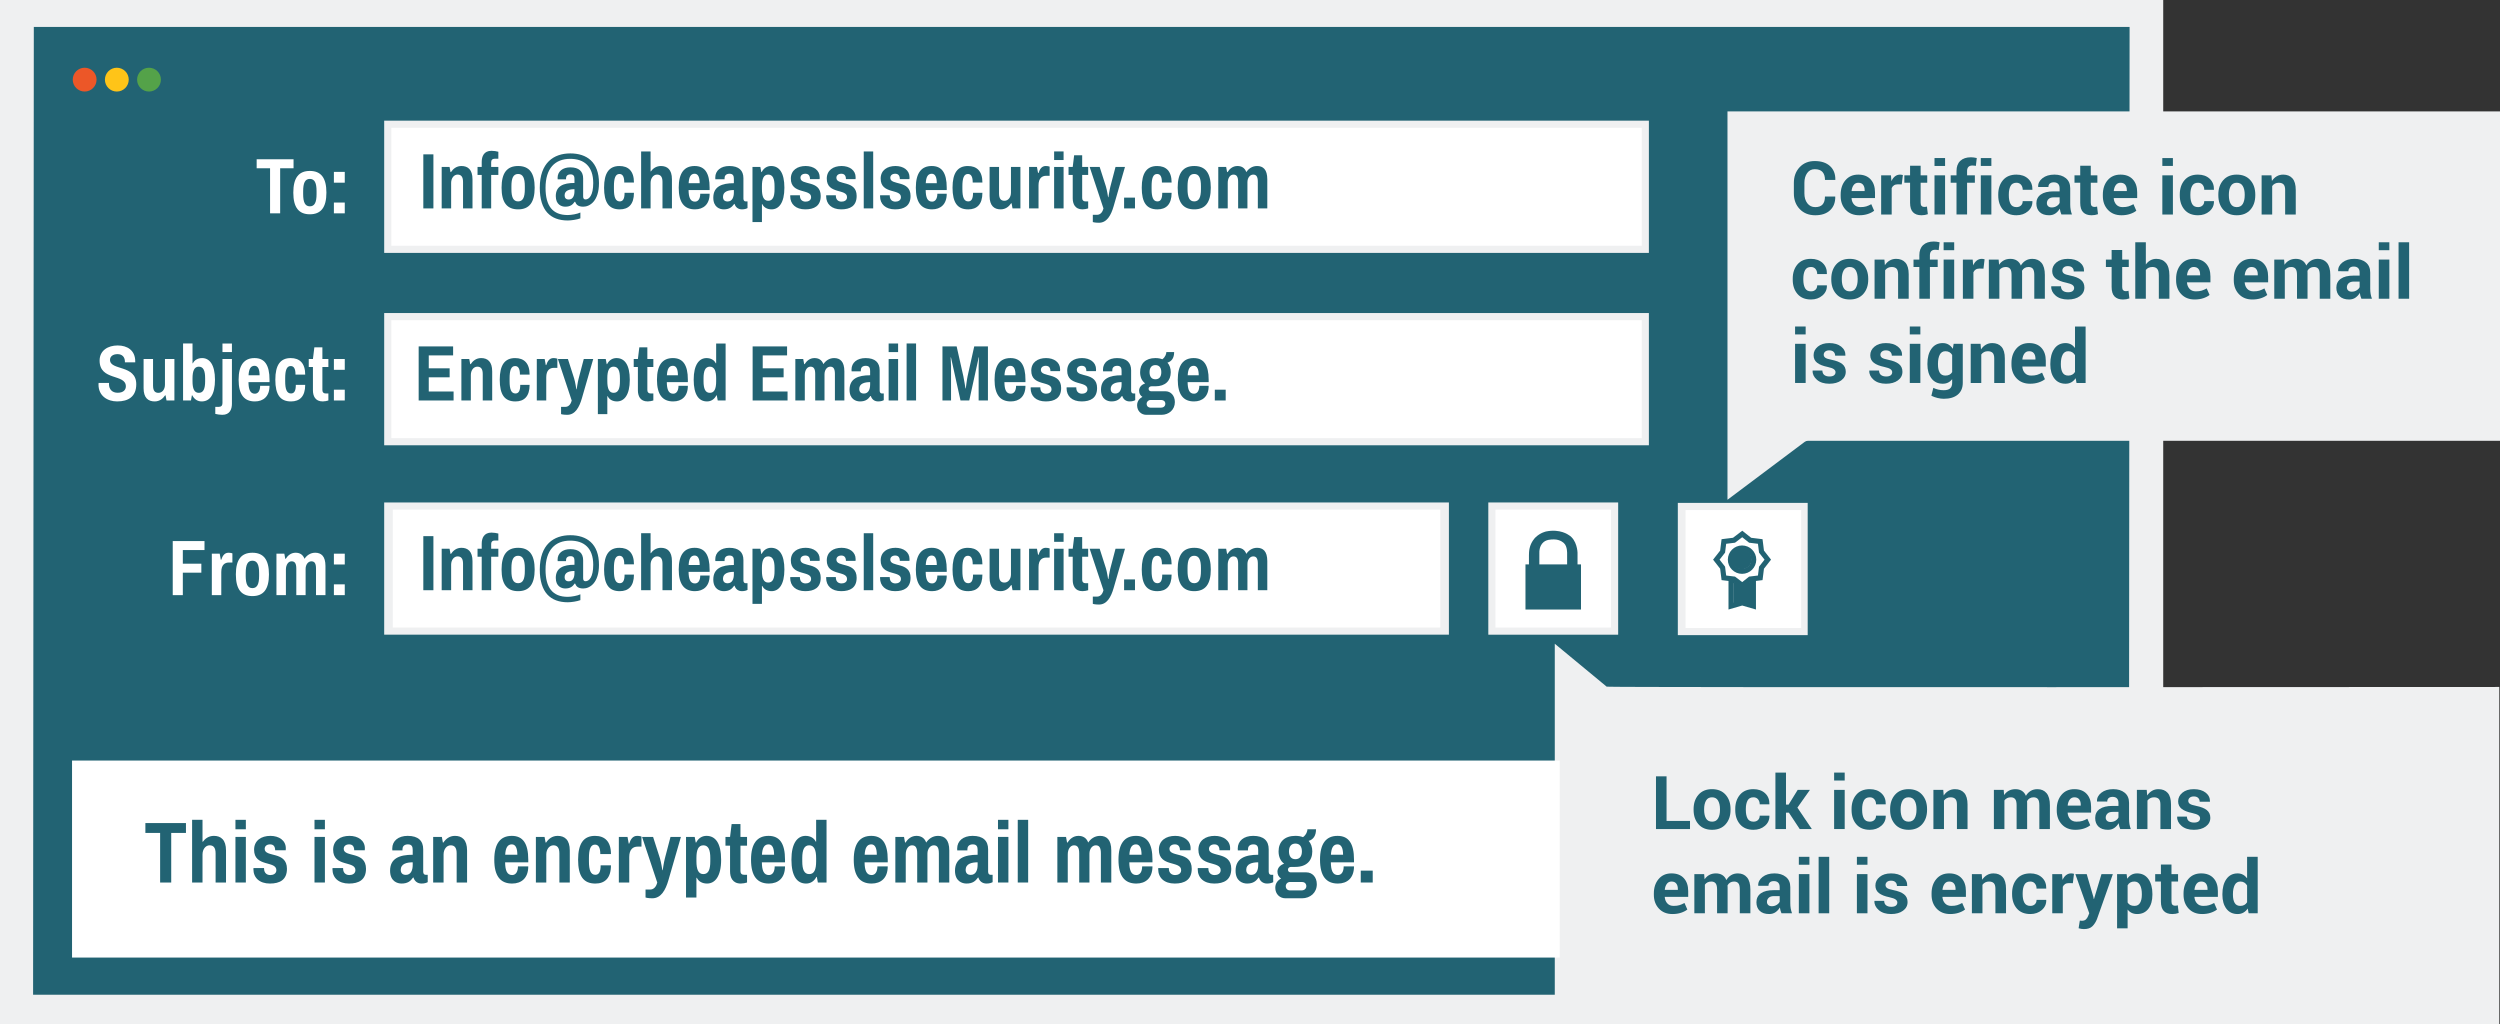 <?xml version="1.0" encoding="utf-8"?>
<!-- Generator: Adobe Illustrator 27.6.1, SVG Export Plug-In . SVG Version: 6.00 Build 0)  -->
<svg version="1.1" id="Layer_1" xmlns="http://www.w3.org/2000/svg" xmlns:xlink="http://www.w3.org/1999/xlink" x="0px" y="0px"
	 width="742px" height="304.053px" viewBox="0 0 742 304.053" style="enable-background:new 0 0 742 304.053;" xml:space="preserve"
	>
<rect x="0" y="0" width="742" height="304.053" fill="#333333" stroke="none"/>
<style type="text/css">
	.st0{fill:#EFF0F1;}
	.st1{fill:#226373;}
	.st2{fill:#EC5728;}
	.st3{fill:#FFC418;}
	.st4{fill:#54A249;}
	.st5{fill:#FFFFFF;}
</style>
<g>
	<g>
		<rect class="st0" width="642.042" height="304.053"/>
	</g>
	<g>
		<polyline class="st1" points="632.062,8.003 631.846,295.245 9.821,295.245 10.036,8.003 632.062,8.003 		"/>
	</g>
	<g>
		<path class="st2" d="M25.126,20.1c1.953,0,3.535,1.583,3.535,3.536s-1.583,3.536-3.535,3.536c-1.953,0-3.536-1.583-3.536-3.536
			S23.173,20.1,25.126,20.1z"/>
	</g>
	<g>
		<circle class="st3" cx="34.674" cy="23.637" r="3.536"/>
	</g>
	<g>
		<path class="st4" d="M44.222,20.1c1.953,0,3.536,1.583,3.536,3.536s-1.583,3.536-3.536,3.536s-3.535-1.583-3.535-3.536
			S42.269,20.1,44.222,20.1z"/>
	</g>
	<g>
		<rect x="115.306" y="150.19" class="st5" width="313.451" height="37.13"/>
	</g>
	<g>
		<path class="st0" d="M427.477,151.25v35.008H116.585V151.25H427.477 M430.036,149.129h-2.559H116.585h-2.559v2.121v35.008v2.121
			h2.559h310.892h2.559v-2.121V151.25L430.036,149.129L430.036,149.129z"/>
	</g>
	<g>
		<g>
			<rect x="442.79" y="150.19" class="st5" width="36.423" height="37.13"/>
		</g>
		<g>
			<path class="st0" d="M478.151,151.25v35.008H443.85V151.25H478.151 M480.272,149.129h-2.12h-34.301h-2.121v2.121v35.008v2.121
				h2.121h34.301h2.12v-2.121V151.25V149.129z"/>
		</g>
	</g>
	<g>
		<rect x="499.214" y="150.318" class="st5" width="36.423" height="37.13"/>
	</g>
	<g>
		<path class="st0" d="M534.575,151.379v35.008h-34.301v-35.008H534.575 M536.52,149.257h-2.121h-34.301h-2.121v2.121v35.008v2.121
			h2.121h34.301h2.121v-2.121v-35.008V149.257z"/>
	</g>
	<g>
		<g>
			<rect x="115.087" y="93.97" class="st5" width="373.24" height="37.13"/>
		</g>
		<g>
			<path class="st0" d="M487.267,95.032v35.008H116.148V95.032H487.267 M489.389,92.91h-2.121h-371.12h-2.121v2.121v35.008v2.121
				h2.121h371.119h2.121v-2.121V95.032V92.91H489.389z"/>
		</g>
	</g>
	<g>
		<path class="st0" d="M535.624,131.151l-22.909,17.182v-17.504V33.055H742v97.774H536.592
			C536.243,130.829,535.903,130.943,535.624,131.151z"/>
	</g>
	<g>
		<path class="st0" d="M741.787,203.891v100.14H461.46v-100.14v-12.826l15.401,12.738
			C477.235,204.083,741.787,203.891,741.787,203.891z"/>
	</g>
	<g>
		<rect x="21.382" y="225.733" class="st5" width="441.544" height="58.472"/>
	</g>
	<g>
		<g>
			<path class="st1" d="M55.193,247.21h-4.375v14.718h-3.294V247.21H43.15v-2.933h12.043V247.21z"/>
		</g>
		<g>
			<path class="st1" d="M60.105,249.835h0.103c0.592-0.849,1.673-1.75,3.268-1.75c2.084,0,3.602,1.158,3.602,4.349v9.495H63.99
				v-8.646c0-1.75-0.669-2.393-1.775-2.393c-1.209,0-2.11,1.184-2.11,2.702v8.337h-3.088v-18.604h3.088V249.835z"/>
		</g>
		<g>
			<path class="st1" d="M72.969,246.13h-3.087v-2.805h3.087V246.13z M72.969,261.929h-3.087v-13.534h3.087V261.929z"/>
		</g>
		<g>
			<path class="st1" d="M84.83,251.765c0,0.283-0.025,0.566-0.025,0.592h-3.139c0-0.617-0.154-1.054-0.412-1.337
				c-0.257-0.283-0.643-0.412-1.105-0.412c-0.952,0-1.595,0.515-1.595,1.338c0,2.624,6.612,0.566,6.612,5.918
				c0,3.294-2.161,4.374-5.043,4.374c-3.113,0-4.914-1.723-4.914-4.296c0-0.129,0.025-0.31,0.025-0.31h3.139v0.18
				c0.025,1.441,0.978,1.904,1.852,1.904c0.823,0,1.801-0.36,1.801-1.466c0-2.856-6.612-0.823-6.612-6.047
				c0-2.753,2.136-4.117,4.838-4.117C82.823,248.085,84.83,249.449,84.83,251.765z"/>
		</g>
		<g>
			<path class="st1" d="M96.432,246.13h-3.087v-2.805h3.087V246.13z M96.432,261.929h-3.087v-13.534h3.087V261.929z"/>
		</g>
		<g>
			<path class="st1" d="M108.293,251.765c0,0.283-0.025,0.566-0.025,0.592h-3.139c0-0.617-0.154-1.054-0.412-1.337
				c-0.257-0.283-0.643-0.412-1.105-0.412c-0.952,0-1.595,0.515-1.595,1.338c0,2.624,6.612,0.566,6.612,5.918
				c0,3.294-2.162,4.374-5.043,4.374c-3.113,0-4.914-1.723-4.914-4.296c0-0.129,0.025-0.31,0.025-0.31h3.139v0.18
				c0.025,1.441,0.978,1.904,1.852,1.904c0.823,0,1.801-0.36,1.801-1.466c0-2.856-6.612-0.823-6.612-6.047
				c0-2.753,2.136-4.117,4.838-4.117C106.286,248.085,108.293,249.449,108.293,251.765z"/>
		</g>
		<g>
			<path class="st1" d="M125.607,252.074v6.664c0,0.643,0.361,0.901,0.721,0.901h0.618v2.187c-0.335,0.18-0.901,0.411-1.827,0.411
				c-1.235,0-2.084-0.721-2.393-1.775h-0.129c-0.772,1.08-1.621,1.775-3.422,1.775c-1.261,0-3.398-0.668-3.398-3.808
				c0-3.654,2.78-4.735,6.716-4.735v-1.415c0-0.926-0.232-1.673-1.415-1.673c-1.261,0-1.622,0.772-1.622,1.415v0.386h-3.01
				c-0.025-0.154-0.025-0.333-0.025-0.565c0-2.265,1.801-3.757,4.58-3.757C124.141,248.085,125.607,249.551,125.607,252.074z
				 M122.494,255.933c-1.801,0-3.551,0.464-3.551,2.213c0,0.926,0.463,1.518,1.518,1.518c1.466,0,2.033-1.364,2.033-2.959
				C122.494,256.705,122.494,255.933,122.494,255.933z"/>
		</g>
		<g>
			<path class="st1" d="M138.626,252.434v9.495h-3.088v-8.646c0-1.75-0.669-2.393-1.775-2.393c-1.209,0-2.11,1.184-2.11,2.702v8.337
				h-3.088v-13.534h2.573l0.309,1.672h0.154c0.694-1.055,1.801-1.981,3.423-1.981C137.109,248.085,138.626,249.243,138.626,252.434z
				"/>
		</g>
		<g>
			<path class="st1" d="M156.789,255.161v0.772h-6.87c0.025,2.419,0.566,3.782,2.084,3.782c1.055,0,1.724-0.951,1.724-2.573h3.062
				c0,3.474-2.033,5.095-4.786,5.095c-3.474,0-5.301-2.212-5.301-7.076c0-4.863,1.854-7.076,5.199-7.076
				C155.167,248.085,156.789,250.298,156.789,255.161z M149.944,253.695h3.603c0-1.955-0.515-3.088-1.647-3.088
				C150.588,250.607,150.048,251.739,149.944,253.695z"/>
		</g>
		<g>
			<path class="st1" d="M169.113,252.434v9.495h-3.088v-8.646c0-1.75-0.669-2.393-1.775-2.393c-1.209,0-2.11,1.184-2.11,2.702v8.337
				h-3.088v-13.534h2.573l0.309,1.672h0.154c0.694-1.055,1.801-1.981,3.423-1.981C167.595,248.085,169.113,249.243,169.113,252.434z
				"/>
		</g>
		<g>
			<path class="st1" d="M181.332,253.489h-3.165c0-1.905-0.515-2.805-1.57-2.805c-1.312,0-1.801,1.39-1.801,3.988v0.978
				c0,2.599,0.515,3.989,1.904,3.989c1.107,0,1.57-0.952,1.57-2.805h3.062c0,3.782-1.801,5.403-4.632,5.403
				c-3.524,0-5.12-2.212-5.12-7.076c0-4.863,1.672-7.076,5.017-7.076C179.48,248.085,181.332,249.707,181.332,253.489z"/>
		</g>
		<g>
			<path class="st1" d="M190.389,248.29v2.985h-1.107c-1.338,0-2.522,0.721-2.522,3.113v7.54h-3.088v-13.534h2.573l0.361,1.98h0.154
				c0.36-1.132,0.978-2.29,2.341-2.29C189.9,248.085,190.389,248.29,190.389,248.29z"/>
		</g>
		<g>
			<path class="st1" d="M198.39,261.234c-0.85,2.933-2.188,5.378-4.786,5.378c-1.236,0-2.008-0.207-2.008-0.232v-2.367h1.39
				c0.875,0,1.724-0.592,2.084-2.084l-4.503-13.534h3.268l2.033,6.355c0.333,1.029,0.719,3.525,0.719,3.525h0.104
				c0,0,0.333-2.342,0.643-3.5l1.672-6.38h3.088L198.39,261.234z"/>
		</g>
		<g>
			<path class="st1" d="M214.032,255.187c0,4.914-1.801,7.05-4.194,7.05c-1.364,0-2.522-0.617-3.01-1.698h-0.129v5.841h-3.088
				v-17.986h2.573l0.309,1.672h0.128c0.669-1.312,1.776-1.981,3.063-1.981C212.36,248.085,214.032,250.272,214.032,255.187z
				 M206.699,254.672v0.926c0,2.445,0.566,3.834,2.058,3.834c1.493,0,2.059-1.337,2.059-3.782v-0.978
				c0-2.444-0.566-3.782-2.059-3.782C207.266,250.89,206.699,252.228,206.699,254.672z"/>
		</g>
		<g>
			<path class="st1" d="M219.768,248.394h1.955v2.598h-1.955v7.54c0,0.721,0.386,1.107,1.08,1.107h0.875v2.29
				c-0.437,0.154-1.261,0.308-1.852,0.308c-2.47,0-3.191-1.826-3.191-3.628v-7.616h-1.364v-2.598h1.364l0.464-3.809h2.624V248.394z"
				/>
		</g>
		<g>
			<path class="st1" d="M232.993,255.161v0.772h-6.87c0.025,2.419,0.566,3.782,2.084,3.782c1.055,0,1.723-0.951,1.723-2.573h3.063
				c0,3.474-2.033,5.095-4.786,5.095c-3.474,0-5.301-2.212-5.301-7.076c0-4.863,1.854-7.076,5.199-7.076
				C231.371,248.085,232.993,250.298,232.993,255.161z M226.148,253.695h3.603c0-1.955-0.515-3.088-1.647-3.088
				C226.792,250.607,226.252,251.739,226.148,253.695z"/>
		</g>
		<g>
			<path class="st1" d="M245.317,261.929h-2.573l-0.309-1.673h-0.128c-0.669,1.313-1.776,1.981-3.062,1.981
				c-2.677,0-4.349-2.187-4.349-7.101c0-4.915,1.801-7.051,4.194-7.051c1.365,0,2.522,0.618,3.012,1.698h0.128v-6.458h3.088
				L245.317,261.929L245.317,261.929z M238.112,254.672v0.978c0,2.445,0.566,3.782,2.059,3.782s2.058-1.337,2.058-3.782v-0.926
				c0-2.444-0.565-3.834-2.058-3.834S238.112,252.228,238.112,254.672z"/>
		</g>
		<g>
			<path class="st1" d="M263.479,255.161v0.772h-6.87c0.025,2.419,0.566,3.782,2.084,3.782c1.055,0,1.724-0.951,1.724-2.573h3.062
				c0,3.474-2.033,5.095-4.786,5.095c-3.474,0-5.301-2.212-5.301-7.076c0-4.863,1.854-7.076,5.199-7.076
				C261.858,248.085,263.479,250.298,263.479,255.161z M256.634,253.695h3.603c0-1.955-0.515-3.088-1.647-3.088
				C257.278,250.607,256.738,251.739,256.634,253.695z"/>
		</g>
		<g>
			<path class="st1" d="M281.747,252.434v9.495h-3.088v-8.646c0-1.75-0.489-2.393-1.518-2.393c-1.004,0-1.879,1.004-1.879,2.496
				v8.542h-3.037v-8.646c0-1.75-0.515-2.393-1.544-2.393c-1.055,0-1.852,1.107-1.852,2.702v8.337h-3.088v-13.534h2.573l0.309,1.672
				h0.154c0.643-1.055,1.723-1.981,3.216-1.981c1.338,0,2.367,0.566,2.908,1.981c0.695-1.055,1.879-1.981,3.5-1.981
				C280.331,248.085,281.747,249.166,281.747,252.434z"/>
		</g>
		<g>
			<path class="st1" d="M293.272,252.074v6.664c0,0.643,0.361,0.901,0.721,0.901h0.618v2.187c-0.335,0.18-0.901,0.411-1.827,0.411
				c-1.235,0-2.084-0.721-2.393-1.775h-0.129c-0.772,1.08-1.621,1.775-3.422,1.775c-1.261,0-3.398-0.668-3.398-3.808
				c0-3.654,2.78-4.735,6.716-4.735v-1.415c0-0.926-0.232-1.673-1.415-1.673c-1.261,0-1.622,0.772-1.622,1.415v0.386h-3.01
				c-0.025-0.154-0.025-0.333-0.025-0.565c0-2.265,1.801-3.757,4.58-3.757C291.805,248.085,293.272,249.551,293.272,252.074z
				 M290.158,255.933c-1.801,0-3.551,0.464-3.551,2.213c0,0.926,0.463,1.518,1.518,1.518c1.466,0,2.033-1.364,2.033-2.959V255.933z"
				/>
		</g>
		<g>
			<path class="st1" d="M299.29,246.13h-3.087v-2.805h3.087V246.13z M299.29,261.929h-3.087v-13.534h3.087V261.929z"/>
		</g>
		<g>
			<path class="st1" d="M305.157,261.929h-3.087v-18.604h3.087V261.929z"/>
		</g>
		<g>
			<path class="st1" d="M329.831,252.434v9.495h-3.088v-8.646c0-1.75-0.489-2.393-1.518-2.393c-1.004,0-1.879,1.004-1.879,2.496
				v8.542h-3.037v-8.646c0-1.75-0.515-2.393-1.544-2.393c-1.055,0-1.852,1.107-1.852,2.702v8.337h-3.088v-13.534h2.573l0.309,1.672
				h0.154c0.643-1.055,1.723-1.981,3.216-1.981c1.338,0,2.367,0.566,2.908,1.981c0.695-1.055,1.879-1.981,3.5-1.981
				C328.415,248.085,329.831,249.166,329.831,252.434z"/>
		</g>
		<g>
			<path class="st1" d="M342.051,255.161v0.772h-6.87c0.025,2.419,0.566,3.782,2.084,3.782c1.055,0,1.724-0.951,1.724-2.573h3.062
				c0,3.474-2.033,5.095-4.786,5.095c-3.474,0-5.301-2.212-5.301-7.076c0-4.863,1.854-7.076,5.199-7.076
				C340.429,248.085,342.051,250.298,342.051,255.161z M335.206,253.695h3.603c0-1.955-0.515-3.088-1.647-3.088
				C335.85,250.607,335.309,251.739,335.206,253.695z"/>
		</g>
		<g>
			<path class="st1" d="M353.371,251.765c0,0.283-0.025,0.566-0.025,0.592h-3.139c0-0.617-0.154-1.054-0.412-1.337
				c-0.257-0.283-0.643-0.412-1.105-0.412c-0.952,0-1.595,0.515-1.595,1.338c0,2.624,6.612,0.566,6.612,5.918
				c0,3.294-2.161,4.374-5.043,4.374c-3.113,0-4.914-1.723-4.914-4.296c0-0.129,0.025-0.31,0.025-0.31h3.139v0.18
				c0.025,1.441,0.978,1.904,1.852,1.904c0.823,0,1.801-0.36,1.801-1.466c0-2.856-6.612-0.823-6.612-6.047
				c0-2.753,2.136-4.117,4.838-4.117C351.364,248.085,353.371,249.449,353.371,251.765z"/>
		</g>
		<g>
			<path class="st1" d="M365.102,251.765c0,0.283-0.025,0.566-0.025,0.592h-3.139c0-0.617-0.154-1.054-0.412-1.337
				c-0.257-0.283-0.643-0.412-1.105-0.412c-0.952,0-1.595,0.515-1.595,1.338c0,2.624,6.612,0.566,6.612,5.918
				c0,3.294-2.161,4.374-5.043,4.374c-3.113,0-4.914-1.723-4.914-4.296c0-0.129,0.025-0.31,0.025-0.31h3.139v0.18
				c0.025,1.441,0.978,1.904,1.852,1.904c0.823,0,1.801-0.36,1.801-1.466c0-2.856-6.612-0.823-6.612-6.047
				c0-2.753,2.136-4.117,4.838-4.117C363.095,248.085,365.102,249.449,365.102,251.765z"/>
		</g>
		<g>
			<path class="st1" d="M376.55,252.074v6.664c0,0.643,0.361,0.901,0.721,0.901h0.618v2.187c-0.335,0.18-0.901,0.411-1.827,0.411
				c-1.235,0-2.084-0.721-2.393-1.775h-0.129c-0.772,1.08-1.621,1.775-3.422,1.775c-1.261,0-3.398-0.668-3.398-3.808
				c0-3.654,2.78-4.735,6.716-4.735v-1.415c0-0.926-0.232-1.673-1.415-1.673c-1.261,0-1.622,0.772-1.622,1.415v0.386h-3.01
				c-0.025-0.154-0.025-0.333-0.025-0.565c0-2.265,1.801-3.757,4.58-3.757C375.084,248.085,376.55,249.551,376.55,252.074z
				 M373.437,255.933c-1.801,0-3.551,0.464-3.551,2.213c0,0.926,0.462,1.518,1.518,1.518c1.466,0,2.033-1.364,2.033-2.959V255.933z"
				/>
		</g>
		<g>
			<path class="st1" d="M390.597,246.13c0,1.93-0.823,3.037-2.187,3.448c0.694,0.772,1.08,1.852,1.08,3.113
				c0,2.78-1.75,4.606-5.017,4.606h-1.287c-0.54,0-0.926,0.361-0.926,0.823c0,0.464,0.335,0.798,0.798,0.798h4.682
				c1.698,0,3.088,1.364,3.088,3.525c0,2.522-1.955,4.168-4.374,4.168h-4.967c-1.647,0-2.985-1.261-2.985-3.114
				c0-1.337,0.747-2.212,1.724-2.752c-0.669-0.412-1.08-1.107-1.08-2.033c0-1.184,0.9-1.981,1.981-2.367
				c-1.082-0.798-1.647-2.059-1.647-3.654c0-2.779,1.75-4.606,4.992-4.606c0.849,0,1.621,0.129,2.263,0.386
				c1.03-0.746,1.313-1.852,1.313-2.341L390.597,246.13L390.597,246.13z M382.852,261.774c-0.694,0-1.235,0.566-1.235,1.235
				c0,0.772,0.54,1.261,1.235,1.261h3.474c0.772,0,1.39-0.489,1.39-1.261s-0.566-1.235-1.261-1.235H382.852z M382.569,252.691
				c0,1.441,0.644,2.316,1.905,2.316c1.286,0,1.93-0.875,1.93-2.316c0-1.44-0.644-2.316-1.93-2.316
				C383.213,250.375,382.569,251.251,382.569,252.691z"/>
		</g>
		<g>
			<path class="st1" d="M401.867,255.161v0.772h-6.87c0.025,2.419,0.566,3.782,2.084,3.782c1.055,0,1.723-0.951,1.723-2.573h3.063
				c0,3.474-2.033,5.095-4.786,5.095c-3.474,0-5.301-2.212-5.301-7.076c0-4.863,1.853-7.076,5.198-7.076
				C400.245,248.085,401.867,250.298,401.867,255.161z M395.021,253.695h3.603c0-1.955-0.515-3.088-1.647-3.088
				C395.666,250.607,395.125,251.739,395.021,253.695z"/>
		</g>
		<g>
			<path class="st1" d="M407.422,261.929h-3.551v-3.525h3.551V261.929z"/>
		</g>
	</g>
	<g>
		<g>
			<path class="st1" d="M128.635,175.176h-2.994v-16.048h2.994V175.176z"/>
		</g>
		<g>
			<path class="st1" d="M140.237,166.543v8.633h-2.807v-7.861c0-1.591-0.609-2.176-1.615-2.176c-1.099,0-1.917,1.076-1.917,2.456
				v7.58h-2.807V162.87h2.339l0.281,1.521h0.14c0.632-0.959,1.638-1.802,3.111-1.802
				C138.856,162.59,140.237,163.643,140.237,166.543z"/>
		</g>
		<g>
			<path class="st1" d="M147.908,158.356v2.082h-1.147c-0.632,0-0.982,0.351-0.982,1.006v1.426h2.129v2.363h-2.129v9.942h-2.807
				v-9.942h-1.24v-2.363h1.24v-1.497c0-1.638,0.656-3.298,2.901-3.298C146.528,158.075,147.44,158.216,147.908,158.356z"/>
		</g>
		<g>
			<path class="st1" d="M158.691,169.024c0,4.421-1.638,6.433-4.912,6.433c-3.275,0-4.913-2.012-4.913-6.433
				c0-4.422,1.638-6.434,4.913-6.434C157.053,162.59,158.691,164.602,158.691,169.024z M151.789,168.578v0.89
				c0,2.363,0.539,3.626,1.989,3.626s1.988-1.263,1.988-3.626v-0.89c0-2.363-0.538-3.626-1.988-3.626
				C152.328,164.952,151.789,166.216,151.789,168.578z"/>
		</g>
		<g>
			<path class="st1" d="M177.777,167.667c0,5.309-2.713,6.994-4.656,6.994c-1.543,0-2.082-0.608-2.433-1.473h-0.116
				c-0.632,0.912-1.334,1.473-2.807,1.473c-1.053,0-2.808-0.561-2.808-3.135c0-3.017,2.293-3.906,5.545-3.906v-1.171
				c0-0.772-0.187-1.38-1.169-1.38c-1.053,0-1.334,0.632-1.334,1.169v0.304h-2.479c-0.023-0.116-0.023-0.257-0.023-0.467
				c0-1.849,1.473-3.088,3.766-3.088c2.596,0,3.813,1.216,3.813,3.298v5.333c0,0.632,0.257,0.89,0.701,0.89
				c1.076,0,2.293-1.193,2.293-4.866c0-5.076-2.808-7.182-6.832-7.182c-4.514,0-7.323,2.807-7.323,8.61
				c0,5.357,2.083,8.071,6.597,8.071c1.053,0,2.925-0.328,3.744-0.749v1.731c-0.959,0.375-2.761,0.632-3.744,0.632
				c-5.123,0-8.305-2.948-8.305-9.708c0-7.462,4.164-10.199,9.054-10.199C174.151,158.847,177.777,161.397,177.777,167.667z
				 M170.501,169.468c-1.497,0-2.924,0.375-2.924,1.825c0,0.748,0.373,1.239,1.239,1.239c1.217,0,1.684-1.123,1.684-2.433
				L170.501,169.468L170.501,169.468z"/>
		</g>
		<g>
			<path class="st1" d="M188.159,167.503h-2.877c0-1.731-0.468-2.55-1.428-2.55c-1.192,0-1.638,1.263-1.638,3.626v0.89
				c0,2.363,0.468,3.626,1.731,3.626c1.006,0,1.428-0.866,1.428-2.55h2.783c0,3.439-1.637,4.913-4.211,4.913
				c-3.205,0-4.655-2.012-4.655-6.433c0-4.422,1.52-6.434,4.561-6.434C186.476,162.59,188.159,164.064,188.159,167.503z"/>
		</g>
		<g>
			<path class="st1" d="M193.093,164.18h0.094c0.538-0.772,1.52-1.591,2.97-1.591c1.895,0,3.275,1.053,3.275,3.954v8.633h-2.807
				v-7.861c0-1.591-0.609-2.176-1.615-2.176c-1.099,0-1.917,1.076-1.917,2.456v7.58h-2.807v-16.913h2.807L193.093,164.18
				L193.093,164.18z"/>
		</g>
		<g>
			<path class="st1" d="M210.613,169.024v0.701h-6.246c0.023,2.2,0.514,3.439,1.895,3.439c0.959,0,1.567-0.866,1.567-2.339h2.784
				c0,3.158-1.848,4.632-4.351,4.632c-3.159,0-4.819-2.012-4.819-6.433c0-4.422,1.684-6.434,4.726-6.434
				C209.138,162.59,210.613,164.602,210.613,169.024z M204.39,167.69h3.275c0-1.778-0.468-2.807-1.497-2.807
				C204.975,164.883,204.484,165.912,204.39,167.69z"/>
		</g>
		<g>
			<path class="st1" d="M220.645,166.216v6.06c0,0.585,0.328,0.819,0.654,0.819h0.562v1.988c-0.304,0.163-0.819,0.375-1.661,0.375
				c-1.124,0-1.896-0.656-2.176-1.615h-0.118c-0.701,0.983-1.473,1.615-3.111,1.615c-1.147,0-3.088-0.609-3.088-3.463
				c0-3.322,2.526-4.304,6.105-4.304v-1.287c0-0.842-0.21-1.52-1.286-1.52c-1.147,0-1.474,0.701-1.474,1.287v0.351h-2.737
				c-0.023-0.14-0.023-0.305-0.023-0.515c0-2.059,1.638-3.416,4.164-3.416C219.312,162.59,220.645,163.924,220.645,166.216z
				 M217.814,169.725c-1.638,0-3.229,0.421-3.229,2.012c0,0.842,0.421,1.38,1.381,1.38c1.334,0,1.848-1.239,1.848-2.689V169.725z"/>
		</g>
		<g>
			<path class="st1" d="M232.808,169.047c0,4.469-1.638,6.41-3.813,6.41c-1.24,0-2.293-0.562-2.737-1.544h-0.116v5.31h-2.807V162.87
				h2.339l0.281,1.521h0.116c0.609-1.193,1.615-1.802,2.784-1.802C231.287,162.59,232.808,164.579,232.808,169.047z
				 M226.141,168.578v0.843c0,2.222,0.514,3.485,1.872,3.485c1.357,0,1.871-1.216,1.871-3.439v-0.89
				c0-2.222-0.514-3.439-1.871-3.439C226.655,165.14,226.141,166.356,226.141,168.578z"/>
		</g>
		<g>
			<path class="st1" d="M243.286,165.936c0,0.257-0.023,0.514-0.023,0.538h-2.854c0-0.562-0.14-0.959-0.375-1.216
				c-0.234-0.258-0.585-0.375-1.006-0.375c-0.866,0-1.45,0.468-1.45,1.216c0,2.386,6.012,0.515,6.012,5.38
				c0,2.994-1.964,3.978-4.585,3.978c-2.83,0-4.468-1.568-4.468-3.907c0-0.116,0.023-0.281,0.023-0.281h2.855v0.164
				c0.023,1.31,0.888,1.73,1.683,1.73c0.749,0,1.638-0.327,1.638-1.333c0-2.597-6.012-0.749-6.012-5.498
				c0-2.503,1.941-3.744,4.398-3.744C241.461,162.59,243.286,163.83,243.286,165.936z"/>
		</g>
		<g>
			<path class="st1" d="M253.95,165.936c0,0.257-0.023,0.514-0.023,0.538h-2.854c0-0.562-0.14-0.959-0.375-1.216
				c-0.234-0.258-0.585-0.375-1.006-0.375c-0.866,0-1.45,0.468-1.45,1.216c0,2.386,6.012,0.515,6.012,5.38
				c0,2.994-1.964,3.978-4.585,3.978c-2.83,0-4.468-1.568-4.468-3.907c0-0.116,0.023-0.281,0.023-0.281h2.855v0.164
				c0.023,1.31,0.888,1.73,1.683,1.73c0.749,0,1.638-0.327,1.638-1.333c0-2.597-6.012-0.749-6.012-5.498
				c0-2.503,1.941-3.744,4.398-3.744C252.125,162.59,253.95,163.83,253.95,165.936z"/>
		</g>
		<g>
			<path class="st1" d="M259.165,175.176h-2.807v-16.913h2.807V175.176z"/>
		</g>
		<g>
			<path class="st1" d="M269.948,165.936c0,0.257-0.023,0.514-0.023,0.538h-2.854c0-0.562-0.14-0.959-0.375-1.216
				c-0.234-0.258-0.585-0.375-1.006-0.375c-0.866,0-1.45,0.468-1.45,1.216c0,2.386,6.012,0.515,6.012,5.38
				c0,2.994-1.964,3.978-4.585,3.978c-2.83,0-4.468-1.568-4.468-3.907c0-0.116,0.023-0.281,0.023-0.281h2.855v0.164
				c0.023,1.31,0.888,1.73,1.683,1.73c0.749,0,1.638-0.327,1.638-1.333c0-2.597-6.012-0.749-6.012-5.498
				c0-2.503,1.941-3.744,4.398-3.744C268.123,162.59,269.948,163.83,269.948,165.936z"/>
		</g>
		<g>
			<path class="st1" d="M280.988,169.024v0.701h-6.246c0.023,2.2,0.514,3.439,1.895,3.439c0.959,0,1.567-0.866,1.567-2.339h2.784
				c0,3.158-1.848,4.632-4.351,4.632c-3.159,0-4.819-2.012-4.819-6.433c0-4.422,1.684-6.434,4.726-6.434
				C279.514,162.59,280.988,164.602,280.988,169.024z M274.765,167.69h3.275c0-1.778-0.468-2.807-1.497-2.807
				C275.35,164.883,274.859,165.912,274.765,167.69z"/>
		</g>
		<g>
			<path class="st1" d="M291.582,167.503h-2.877c0-1.731-0.468-2.55-1.428-2.55c-1.192,0-1.638,1.263-1.638,3.626v0.89
				c0,2.363,0.468,3.626,1.731,3.626c1.006,0,1.428-0.866,1.428-2.55h2.783c0,3.439-1.637,4.913-4.211,4.913
				c-3.205,0-4.655-2.012-4.655-6.433c0-4.422,1.52-6.434,4.561-6.434C289.899,162.59,291.582,164.064,291.582,167.503z"/>
		</g>
		<g>
			<path class="st1" d="M302.857,175.176h-2.339l-0.281-1.52h-0.14c-0.632,0.958-1.638,1.801-3.112,1.801
				c-1.895,0-3.274-1.053-3.274-3.954v-8.633h2.807v7.861c0,1.591,0.561,2.176,1.614,2.176c1.1,0,1.919-1.029,1.919-2.41v-7.626
				h2.807v12.305H302.857z"/>
		</g>
		<g>
			<path class="st1" d="M311.533,162.777v2.713h-1.006c-1.216,0-2.292,0.656-2.292,2.831v6.854h-2.807V162.87h2.339l0.328,1.802
				h0.14c0.328-1.03,0.888-2.083,2.129-2.083C311.088,162.59,311.533,162.777,311.533,162.777z"/>
		</g>
		<g>
			<path class="st1" d="M315.671,160.813h-2.807v-2.55h2.807V160.813z M315.671,175.176h-2.807v-12.305h2.807V175.176z"/>
		</g>
		<g>
			<path class="st1" d="M321.191,162.871h1.778v2.363h-1.778v6.854c0,0.656,0.351,1.006,0.983,1.006h0.795v2.082
				c-0.397,0.14-1.147,0.281-1.684,0.281c-2.245,0-2.901-1.662-2.901-3.298v-6.925h-1.24v-2.363h1.24l0.421-3.461h2.386V162.871z"/>
		</g>
		<g>
			<path class="st1" d="M330.523,174.544c-0.772,2.667-1.988,4.889-4.351,4.889c-1.123,0-1.825-0.187-1.825-0.21v-2.153h1.263
				c0.796,0,1.568-0.538,1.896-1.895l-4.094-12.305h2.97l1.849,5.779c0.304,0.935,0.654,3.205,0.654,3.205h0.094
				c0,0,0.305-2.129,0.585-3.182l1.521-5.801h2.807L330.523,174.544z"/>
		</g>
		<g>
			<path class="st1" d="M336.862,175.176h-3.229v-3.205h3.229V175.176z"/>
		</g>
		<g>
			<path class="st1" d="M347.738,167.503h-2.877c0-1.731-0.468-2.55-1.428-2.55c-1.192,0-1.638,1.263-1.638,3.626v0.89
				c0,2.363,0.468,3.626,1.731,3.626c1.006,0,1.428-0.866,1.428-2.55h2.783c0,3.439-1.637,4.913-4.211,4.913
				c-3.204,0-4.655-2.012-4.655-6.433c0-4.422,1.52-6.434,4.561-6.434C346.055,162.59,347.738,164.064,347.738,167.503z"/>
		</g>
		<g>
			<path class="st1" d="M359.362,169.024c0,4.421-1.638,6.433-4.912,6.433c-3.275,0-4.913-2.012-4.913-6.433
				c0-4.422,1.638-6.434,4.913-6.434C357.724,162.59,359.362,164.602,359.362,169.024z M352.46,168.578v0.89
				c0,2.363,0.539,3.626,1.989,3.626s1.988-1.263,1.988-3.626v-0.89c0-2.363-0.538-3.626-1.988-3.626S352.46,166.216,352.46,168.578
				z"/>
		</g>
		<g>
			<path class="st1" d="M376.133,166.543v8.633h-2.807v-7.861c0-1.591-0.444-2.176-1.381-2.176c-0.912,0-1.707,0.912-1.707,2.269
				v7.767h-2.76v-7.861c0-1.591-0.468-2.176-1.404-2.176c-0.959,0-1.684,1.006-1.684,2.456v7.58h-2.807v-12.305h2.339l0.281,1.521
				h0.14c0.585-0.959,1.567-1.802,2.924-1.802c1.217,0,2.153,0.515,2.644,1.802c0.632-0.959,1.707-1.802,3.182-1.802
				C374.846,162.59,376.133,163.573,376.133,166.543z"/>
		</g>
	</g>
	<g>
		<g>
			<path class="st1" d="M124.261,118.864v-16.048h10.223v2.667h-7.229v3.836h6.199v2.668h-6.199v4.211h7.369v2.667L124.261,118.864
				L124.261,118.864z"/>
		</g>
		<g>
			<path class="st1" d="M146.084,110.231v8.633h-2.807v-7.861c0-1.591-0.609-2.176-1.615-2.176c-1.099,0-1.917,1.076-1.917,2.456
				v7.58h-2.807v-12.305h2.339l0.281,1.521h0.14c0.632-0.959,1.638-1.802,3.111-1.802
				C144.703,106.277,146.084,107.33,146.084,110.231z"/>
		</g>
		<g>
			<path class="st1" d="M157.193,111.19h-2.877c0-1.731-0.468-2.55-1.428-2.55c-1.192,0-1.638,1.263-1.638,3.626v0.89
				c0,2.363,0.468,3.626,1.731,3.626c1.006,0,1.428-0.866,1.428-2.55h2.783c0,3.439-1.637,4.913-4.211,4.913
				c-3.205,0-4.655-2.012-4.655-6.433c0-4.422,1.52-6.434,4.561-6.434C155.51,106.277,157.193,107.752,157.193,111.19z"/>
		</g>
		<g>
			<path class="st1" d="M165.426,106.465v2.713h-1.006c-1.216,0-2.292,0.656-2.292,2.831v6.854h-2.807v-12.305h2.339l0.328,1.802
				h0.14c0.328-1.03,0.888-2.083,2.129-2.083C164.982,106.277,165.426,106.465,165.426,106.465z"/>
		</g>
		<g>
			<path class="st1" d="M172.699,118.232c-0.772,2.667-1.988,4.889-4.351,4.889c-1.123,0-1.825-0.187-1.825-0.21v-2.153h1.263
				c0.796,0,1.568-0.538,1.896-1.895l-4.094-12.305h2.97l1.849,5.779c0.304,0.935,0.654,3.205,0.654,3.205h0.094
				c0,0,0.305-2.129,0.585-3.182l1.521-5.801h2.807L172.699,118.232z"/>
		</g>
		<g>
			<path class="st1" d="M186.92,112.734c0,4.469-1.638,6.41-3.813,6.41c-1.24,0-2.293-0.562-2.737-1.544h-0.116v5.31h-2.807v-16.353
				h2.339l0.281,1.521h0.116c0.609-1.193,1.615-1.802,2.784-1.802C185.399,106.277,186.92,108.267,186.92,112.734z M180.253,112.266
				v0.843c0,2.222,0.514,3.485,1.872,3.485c1.357,0,1.871-1.216,1.871-3.439v-0.89c0-2.222-0.514-3.439-1.871-3.439
				C180.767,108.828,180.253,110.044,180.253,112.266z"/>
		</g>
		<g>
			<path class="st1" d="M192.134,106.558h1.778v2.363h-1.778v6.854c0,0.656,0.351,1.006,0.983,1.006h0.795v2.082
				c-0.397,0.14-1.147,0.281-1.684,0.281c-2.245,0-2.901-1.662-2.901-3.298v-6.925h-1.24v-2.363h1.24l0.421-3.461h2.386V106.558z"/>
		</g>
		<g>
			<path class="st1" d="M204.157,112.712v0.701h-6.246c0.023,2.2,0.514,3.439,1.895,3.439c0.959,0,1.567-0.866,1.567-2.339h2.784
				c0,3.158-1.848,4.632-4.351,4.632c-3.159,0-4.819-2.012-4.819-6.433c0-4.422,1.684-6.434,4.726-6.434
				C202.683,106.277,204.157,108.29,204.157,112.712z M197.934,111.378h3.275c0-1.778-0.468-2.807-1.497-2.807
				C198.519,108.571,198.028,109.6,197.934,111.378z"/>
		</g>
		<g>
			<path class="st1" d="M215.36,118.864h-2.339l-0.281-1.52h-0.118c-0.608,1.192-1.614,1.801-2.783,1.801
				c-2.434,0-3.954-1.988-3.954-6.457c0-4.468,1.638-6.41,3.813-6.41c1.239,0,2.292,0.562,2.736,1.544h0.118v-5.871h2.807v16.913
				H215.36z M208.81,112.266v0.89c0,2.222,0.515,3.439,1.872,3.439s1.872-1.216,1.872-3.439v-0.843c0-2.222-0.515-3.485-1.872-3.485
				C209.325,108.828,208.81,110.044,208.81,112.266z"/>
		</g>
		<g>
			<path class="st1" d="M223.381,118.864v-16.048h10.223v2.667h-7.229v3.836h6.199v2.668h-6.199v4.211h7.369v2.667L223.381,118.864
				L223.381,118.864z"/>
		</g>
		<g>
			<path class="st1" d="M250.608,110.231v8.633h-2.807v-7.861c0-1.591-0.444-2.176-1.381-2.176c-0.912,0-1.707,0.912-1.707,2.269
				v7.767h-2.76v-7.861c0-1.591-0.468-2.176-1.404-2.176c-0.959,0-1.684,1.006-1.684,2.456v7.58h-2.807v-12.305h2.339l0.281,1.521
				h0.14c0.585-0.959,1.567-1.802,2.924-1.802c1.217,0,2.153,0.515,2.644,1.802c0.632-0.959,1.707-1.802,3.182-1.802
				C249.321,106.277,250.608,107.261,250.608,110.231z"/>
		</g>
		<g>
			<path class="st1" d="M261.085,109.903v6.06c0,0.585,0.328,0.819,0.654,0.819h0.562v1.988c-0.304,0.163-0.819,0.375-1.661,0.375
				c-1.124,0-1.896-0.656-2.176-1.615h-0.118c-0.701,0.983-1.473,1.615-3.111,1.615c-1.147,0-3.088-0.609-3.088-3.463
				c0-3.322,2.526-4.304,6.105-4.304v-1.287c0-0.842-0.21-1.52-1.286-1.52c-1.147,0-1.474,0.701-1.474,1.287v0.351h-2.737
				c-0.023-0.14-0.023-0.305-0.023-0.515c0-2.059,1.638-3.416,4.164-3.416C259.751,106.277,261.085,107.611,261.085,109.903z
				 M258.254,113.413c-1.638,0-3.229,0.421-3.229,2.012c0,0.842,0.421,1.38,1.381,1.38c1.334,0,1.848-1.239,1.848-2.689V113.413z"/>
		</g>
		<g>
			<path class="st1" d="M266.556,104.5h-2.807v-2.55h2.807V104.5z M266.556,118.864h-2.807v-12.305h2.807V118.864z"/>
		</g>
		<g>
			<path class="st1" d="M271.888,118.864h-2.807V101.95h2.807V118.864z"/>
		</g>
		<g>
			<path class="st1" d="M290.461,118.864V108.64c0-0.725,0.116-2.573,0.116-2.573h-0.094l-2.807,12.796h-2.596l-2.831-12.796h-0.094
				c0,0,0.116,1.941,0.116,2.573v10.223h-2.549v-16.048h4.211l1.988,8.843c0.234,1.053,0.632,3.626,0.632,3.626h0.094
				c0,0,0.328-2.691,0.538-3.626l1.965-8.843h4.07v16.048L290.461,118.864L290.461,118.864z"/>
		</g>
		<g>
			<path class="st1" d="M304.354,112.712v0.701h-6.246c0.023,2.2,0.514,3.439,1.895,3.439c0.959,0,1.567-0.866,1.567-2.339h2.784
				c0,3.158-1.848,4.632-4.351,4.632c-3.159,0-4.819-2.012-4.819-6.433c0-4.422,1.684-6.434,4.726-6.434
				C302.879,106.277,304.354,108.29,304.354,112.712z M298.131,111.378h3.275c0-1.778-0.468-2.807-1.497-2.807
				C298.716,108.571,298.224,109.6,298.131,111.378z"/>
		</g>
		<g>
			<path class="st1" d="M314.643,109.623c0,0.257-0.023,0.514-0.023,0.538h-2.854c0-0.562-0.14-0.959-0.375-1.216
				c-0.234-0.258-0.585-0.375-1.006-0.375c-0.866,0-1.45,0.468-1.45,1.216c0,2.386,6.012,0.515,6.012,5.38
				c0,2.994-1.964,3.978-4.585,3.978c-2.83,0-4.468-1.568-4.468-3.907c0-0.116,0.023-0.281,0.023-0.281h2.855v0.164
				c0.023,1.31,0.889,1.73,1.683,1.73c0.749,0,1.638-0.327,1.638-1.333c0-2.597-6.012-0.749-6.012-5.498
				c0-2.503,1.941-3.744,4.398-3.744C312.818,106.277,314.643,107.518,314.643,109.623z"/>
		</g>
		<g>
			<path class="st1" d="M325.309,109.623c0,0.257-0.023,0.514-0.023,0.538h-2.854c0-0.562-0.14-0.959-0.375-1.216
				c-0.234-0.258-0.585-0.375-1.006-0.375c-0.866,0-1.45,0.468-1.45,1.216c0,2.386,6.012,0.515,6.012,5.38
				c0,2.994-1.964,3.978-4.584,3.978c-2.831,0-4.469-1.568-4.469-3.907c0-0.116,0.023-0.281,0.023-0.281h2.855v0.164
				c0.023,1.31,0.888,1.73,1.683,1.73c0.749,0,1.638-0.327,1.638-1.333c0-2.597-6.012-0.749-6.012-5.498
				c0-2.503,1.941-3.744,4.398-3.744C323.484,106.277,325.309,107.518,325.309,109.623z"/>
		</g>
		<g>
			<path class="st1" d="M335.717,109.903v6.06c0,0.585,0.328,0.819,0.654,0.819h0.562v1.988c-0.304,0.163-0.819,0.375-1.66,0.375
				c-1.124,0-1.896-0.656-2.176-1.615h-0.118c-0.701,0.983-1.473,1.615-3.111,1.615c-1.147,0-3.088-0.609-3.088-3.463
				c0-3.322,2.526-4.304,6.105-4.304v-1.287c0-0.842-0.21-1.52-1.286-1.52c-1.147,0-1.474,0.701-1.474,1.287v0.351h-2.737
				c-0.023-0.14-0.023-0.305-0.023-0.515c0-2.059,1.638-3.416,4.164-3.416C334.383,106.277,335.717,107.611,335.717,109.903z
				 M332.886,113.413c-1.638,0-3.229,0.421-3.229,2.012c0,0.842,0.421,1.38,1.381,1.38c1.334,0,1.848-1.239,1.848-2.689V113.413z"/>
		</g>
		<g>
			<path class="st1" d="M348.487,104.5c0,1.754-0.748,2.76-1.988,3.134c0.632,0.702,0.983,1.684,0.983,2.831
				c0,2.526-1.591,4.188-4.562,4.188h-1.169c-0.491,0-0.843,0.328-0.843,0.748c0,0.421,0.305,0.725,0.725,0.725h4.259
				c1.544,0,2.807,1.24,2.807,3.206c0,2.292-1.778,3.789-3.978,3.789h-4.514c-1.497,0-2.713-1.147-2.713-2.83
				c0-1.217,0.678-2.012,1.567-2.503c-0.608-0.375-0.982-1.006-0.982-1.849c0-1.076,0.819-1.801,1.801-2.152
				c-0.982-0.725-1.497-1.872-1.497-3.322c0-2.526,1.591-4.188,4.538-4.188c0.772,0,1.474,0.118,2.059,0.352
				c0.935-0.678,1.192-1.684,1.192-2.129L348.487,104.5z M341.447,118.723c-0.632,0-1.124,0.515-1.124,1.123
				c0,0.702,0.492,1.147,1.124,1.147h3.158c0.702,0,1.263-0.444,1.263-1.147c0-0.701-0.514-1.123-1.147-1.123H341.447z
				 M341.189,110.465c0,1.31,0.585,2.106,1.731,2.106c1.169,0,1.754-0.796,1.754-2.106s-0.585-2.105-1.754-2.105
				C341.773,108.36,341.189,109.155,341.189,110.465z"/>
		</g>
		<g>
			<path class="st1" d="M358.731,112.712v0.701h-6.246c0.023,2.2,0.514,3.439,1.895,3.439c0.959,0,1.567-0.866,1.567-2.339h2.784
				c0,3.158-1.848,4.632-4.351,4.632c-3.159,0-4.819-2.012-4.819-6.433c0-4.422,1.685-6.434,4.726-6.434
				C357.257,106.277,358.731,108.29,358.731,112.712z M352.508,111.378h3.275c0-1.778-0.468-2.807-1.497-2.807
				C353.093,108.571,352.602,109.6,352.508,111.378z"/>
		</g>
		<g>
			<path class="st1" d="M363.782,118.864h-3.228v-3.205h3.228V118.864z"/>
		</g>
	</g>
	<g>
		<g>
			<g>
				<rect x="115.087" y="36.872" class="st5" width="373.24" height="37.13"/>
			</g>
			<g>
				<path class="st0" d="M487.267,37.933v35.008H116.148V37.933H487.267 M489.389,35.812h-2.121h-371.12h-2.121v2.121v35.008v2.121
					h2.121h371.119h2.121v-2.121V37.933v-2.121H489.389z"/>
			</g>
		</g>
		<g>
			<g>
				<path class="st1" d="M128.635,61.859h-2.994V45.811h2.994V61.859z"/>
			</g>
			<g>
				<path class="st1" d="M140.237,53.226v8.633h-2.807v-7.861c0-1.591-0.609-2.176-1.615-2.176c-1.099,0-1.917,1.076-1.917,2.456
					v7.58h-2.807V49.553h2.339l0.281,1.521h0.14c0.632-0.959,1.638-1.802,3.111-1.802C138.856,49.273,140.237,50.325,140.237,53.226
					z"/>
			</g>
			<g>
				<path class="st1" d="M147.908,45.039v2.082h-1.147c-0.632,0-0.982,0.351-0.982,1.006v1.426h2.129v2.363h-2.129v9.942h-2.807
					v-9.942h-1.24v-2.363h1.24v-1.497c0-1.638,0.656-3.298,2.901-3.298C146.528,44.758,147.44,44.899,147.908,45.039z"/>
			</g>
			<g>
				<path class="st1" d="M158.691,55.707c0,4.421-1.638,6.433-4.912,6.433c-3.275,0-4.913-2.012-4.913-6.433
					c0-4.422,1.638-6.434,4.913-6.434C157.053,49.273,158.691,51.285,158.691,55.707z M151.789,55.261v0.89
					c0,2.363,0.539,3.626,1.989,3.626s1.988-1.263,1.988-3.626v-0.89c0-2.363-0.538-3.626-1.988-3.626
					C152.328,51.635,151.789,52.898,151.789,55.261z"/>
			</g>
			<g>
				<path class="st1" d="M177.777,54.35c0,5.309-2.713,6.994-4.656,6.994c-1.543,0-2.082-0.608-2.433-1.473h-0.116
					c-0.632,0.912-1.334,1.473-2.807,1.473c-1.053,0-2.808-0.561-2.808-3.135c0-3.017,2.293-3.906,5.545-3.906v-1.171
					c0-0.772-0.187-1.38-1.169-1.38c-1.053,0-1.334,0.632-1.334,1.169v0.304h-2.479c-0.023-0.116-0.023-0.257-0.023-0.467
					c0-1.849,1.473-3.088,3.766-3.088c2.596,0,3.813,1.216,3.813,3.298v5.333c0,0.632,0.257,0.89,0.701,0.89
					c1.076,0,2.293-1.193,2.293-4.866c0-5.076-2.808-7.182-6.832-7.182c-4.514,0-7.323,2.807-7.323,8.61
					c0,5.357,2.083,8.071,6.597,8.071c1.053,0,2.925-0.328,3.744-0.749v1.731c-0.959,0.375-2.761,0.632-3.744,0.632
					c-5.123,0-8.305-2.948-8.305-9.708c0-7.462,4.164-10.199,9.054-10.199C174.151,45.53,177.777,48.08,177.777,54.35z
					 M170.501,56.151c-1.497,0-2.924,0.375-2.924,1.825c0,0.748,0.373,1.239,1.239,1.239c1.217,0,1.684-1.123,1.684-2.433
					L170.501,56.151L170.501,56.151z"/>
			</g>
			<g>
				<path class="st1" d="M188.159,54.186h-2.877c0-1.731-0.468-2.55-1.428-2.55c-1.192,0-1.638,1.263-1.638,3.626v0.89
					c0,2.363,0.468,3.626,1.731,3.626c1.006,0,1.428-0.866,1.428-2.55h2.783c0,3.439-1.637,4.913-4.211,4.913
					c-3.205,0-4.655-2.012-4.655-6.433c0-4.422,1.52-6.434,4.561-6.434C186.476,49.273,188.159,50.747,188.159,54.186z"/>
			</g>
			<g>
				<path class="st1" d="M193.093,50.863h0.094c0.538-0.772,1.52-1.591,2.97-1.591c1.895,0,3.275,1.053,3.275,3.954v8.633h-2.807
					v-7.861c0-1.591-0.609-2.176-1.615-2.176c-1.099,0-1.917,1.076-1.917,2.456v7.58h-2.807V44.945h2.807L193.093,50.863
					L193.093,50.863z"/>
			</g>
			<g>
				<path class="st1" d="M210.613,55.707v0.701h-6.246c0.023,2.2,0.514,3.439,1.895,3.439c0.959,0,1.567-0.866,1.567-2.339h2.784
					c0,3.158-1.848,4.632-4.351,4.632c-3.159,0-4.819-2.012-4.819-6.433c0-4.422,1.684-6.434,4.726-6.434
					C209.138,49.273,210.613,51.285,210.613,55.707z M204.39,54.373h3.275c0-1.778-0.468-2.807-1.497-2.807
					C204.975,51.566,204.484,52.595,204.39,54.373z"/>
			</g>
			<g>
				<path class="st1" d="M220.645,52.898v6.06c0,0.585,0.328,0.819,0.654,0.819h0.562v1.988c-0.304,0.163-0.819,0.375-1.661,0.375
					c-1.124,0-1.896-0.656-2.176-1.615h-0.118c-0.701,0.983-1.473,1.615-3.111,1.615c-1.147,0-3.088-0.609-3.088-3.463
					c0-3.322,2.526-4.304,6.105-4.304v-1.287c0-0.842-0.21-1.52-1.286-1.52c-1.147,0-1.474,0.701-1.474,1.287v0.351h-2.737
					c-0.023-0.14-0.023-0.305-0.023-0.515c0-2.059,1.638-3.416,4.164-3.416C219.312,49.273,220.645,50.606,220.645,52.898z
					 M217.814,56.408c-1.638,0-3.229,0.421-3.229,2.012c0,0.842,0.421,1.38,1.381,1.38c1.334,0,1.848-1.239,1.848-2.689V56.408z"/>
			</g>
			<g>
				<path class="st1" d="M232.808,55.73c0,4.469-1.638,6.41-3.813,6.41c-1.24,0-2.293-0.562-2.737-1.544h-0.116v5.31h-2.807V49.553
					h2.339l0.281,1.521h0.116c0.609-1.193,1.615-1.802,2.784-1.802C231.287,49.273,232.808,51.262,232.808,55.73z M226.141,55.261
					v0.843c0,2.222,0.514,3.485,1.872,3.485c1.357,0,1.871-1.216,1.871-3.439v-0.89c0-2.222-0.514-3.439-1.871-3.439
					C226.655,51.823,226.141,53.039,226.141,55.261z"/>
			</g>
			<g>
				<path class="st1" d="M243.286,52.619c0,0.257-0.023,0.514-0.023,0.538h-2.854c0-0.562-0.14-0.959-0.375-1.216
					c-0.234-0.258-0.585-0.375-1.006-0.375c-0.866,0-1.45,0.468-1.45,1.216c0,2.386,6.012,0.515,6.012,5.38
					c0,2.994-1.964,3.978-4.585,3.978c-2.83,0-4.468-1.568-4.468-3.907c0-0.116,0.023-0.281,0.023-0.281h2.855v0.164
					c0.023,1.31,0.888,1.73,1.683,1.73c0.749,0,1.638-0.327,1.638-1.333c0-2.597-6.012-0.749-6.012-5.498
					c0-2.503,1.941-3.744,4.398-3.744C241.461,49.273,243.286,50.513,243.286,52.619z"/>
			</g>
			<g>
				<path class="st1" d="M253.95,52.619c0,0.257-0.023,0.514-0.023,0.538h-2.854c0-0.562-0.14-0.959-0.375-1.216
					c-0.234-0.258-0.585-0.375-1.006-0.375c-0.866,0-1.45,0.468-1.45,1.216c0,2.386,6.012,0.515,6.012,5.38
					c0,2.994-1.964,3.978-4.585,3.978c-2.83,0-4.468-1.568-4.468-3.907c0-0.116,0.023-0.281,0.023-0.281h2.855v0.164
					c0.023,1.31,0.888,1.73,1.683,1.73c0.749,0,1.638-0.327,1.638-1.333c0-2.597-6.012-0.749-6.012-5.498
					c0-2.503,1.941-3.744,4.398-3.744C252.125,49.273,253.95,50.513,253.95,52.619z"/>
			</g>
			<g>
				<path class="st1" d="M259.165,61.859h-2.807V44.945h2.807V61.859z"/>
			</g>
			<g>
				<path class="st1" d="M269.948,52.619c0,0.257-0.023,0.514-0.023,0.538h-2.854c0-0.562-0.14-0.959-0.375-1.216
					c-0.234-0.258-0.585-0.375-1.006-0.375c-0.866,0-1.45,0.468-1.45,1.216c0,2.386,6.012,0.515,6.012,5.38
					c0,2.994-1.964,3.978-4.585,3.978c-2.83,0-4.468-1.568-4.468-3.907c0-0.116,0.023-0.281,0.023-0.281h2.855v0.164
					c0.023,1.31,0.888,1.73,1.683,1.73c0.749,0,1.638-0.327,1.638-1.333c0-2.597-6.012-0.749-6.012-5.498
					c0-2.503,1.941-3.744,4.398-3.744C268.123,49.273,269.948,50.513,269.948,52.619z"/>
			</g>
			<g>
				<path class="st1" d="M280.988,55.707v0.701h-6.246c0.023,2.2,0.514,3.439,1.895,3.439c0.959,0,1.567-0.866,1.567-2.339h2.784
					c0,3.158-1.848,4.632-4.351,4.632c-3.159,0-4.819-2.012-4.819-6.433c0-4.422,1.684-6.434,4.726-6.434
					C279.514,49.273,280.988,51.285,280.988,55.707z M274.765,54.373h3.275c0-1.778-0.468-2.807-1.497-2.807
					C275.35,51.566,274.859,52.595,274.765,54.373z"/>
			</g>
			<g>
				<path class="st1" d="M291.582,54.186h-2.877c0-1.731-0.468-2.55-1.428-2.55c-1.192,0-1.638,1.263-1.638,3.626v0.89
					c0,2.363,0.468,3.626,1.731,3.626c1.006,0,1.428-0.866,1.428-2.55h2.783c0,3.439-1.637,4.913-4.211,4.913
					c-3.205,0-4.655-2.012-4.655-6.433c0-4.422,1.52-6.434,4.561-6.434C289.899,49.273,291.582,50.747,291.582,54.186z"/>
			</g>
			<g>
				<path class="st1" d="M302.857,61.859h-2.339l-0.281-1.52h-0.14c-0.632,0.958-1.638,1.801-3.112,1.801
					c-1.895,0-3.274-1.053-3.274-3.954v-8.633h2.807v7.861c0,1.591,0.561,2.176,1.614,2.176c1.1,0,1.919-1.029,1.919-2.41v-7.626
					h2.807v12.305H302.857z"/>
			</g>
			<g>
				<path class="st1" d="M311.533,49.46v2.713h-1.006c-1.216,0-2.292,0.656-2.292,2.831v6.854h-2.807V49.553h2.339l0.328,1.802h0.14
					c0.328-1.03,0.888-2.083,2.129-2.083C311.088,49.273,311.533,49.46,311.533,49.46z"/>
			</g>
			<g>
				<path class="st1" d="M315.671,47.496h-2.807v-2.55h2.807V47.496z M315.671,61.859h-2.807V49.553h2.807V61.859z"/>
			</g>
			<g>
				<path class="st1" d="M321.191,49.553h1.778v2.363h-1.778v6.854c0,0.656,0.351,1.006,0.983,1.006h0.795v2.082
					c-0.397,0.14-1.147,0.281-1.684,0.281c-2.245,0-2.901-1.662-2.901-3.298v-6.925h-1.24v-2.363h1.24l0.421-3.461h2.386V49.553z"/>
			</g>
			<g>
				<path class="st1" d="M330.523,61.227c-0.772,2.667-1.988,4.889-4.351,4.889c-1.123,0-1.825-0.187-1.825-0.21v-2.153h1.263
					c0.796,0,1.568-0.538,1.896-1.895l-4.094-12.305h2.97l1.849,5.779c0.304,0.935,0.654,3.205,0.654,3.205h0.094
					c0,0,0.305-2.129,0.585-3.182l1.521-5.801h2.807L330.523,61.227z"/>
			</g>
			<g>
				<path class="st1" d="M336.862,61.859h-3.229v-3.205h3.229V61.859z"/>
			</g>
			<g>
				<path class="st1" d="M347.738,54.186h-2.877c0-1.731-0.468-2.55-1.428-2.55c-1.192,0-1.638,1.263-1.638,3.626v0.89
					c0,2.363,0.468,3.626,1.731,3.626c1.006,0,1.428-0.866,1.428-2.55h2.783c0,3.439-1.637,4.913-4.211,4.913
					c-3.204,0-4.655-2.012-4.655-6.433c0-4.422,1.52-6.434,4.561-6.434C346.055,49.273,347.738,50.747,347.738,54.186z"/>
			</g>
			<g>
				<path class="st1" d="M359.362,55.707c0,4.421-1.638,6.433-4.912,6.433c-3.275,0-4.913-2.012-4.913-6.433
					c0-4.422,1.638-6.434,4.913-6.434C357.724,49.273,359.362,51.285,359.362,55.707z M352.46,55.261v0.89
					c0,2.363,0.539,3.626,1.989,3.626s1.988-1.263,1.988-3.626v-0.89c0-2.363-0.538-3.626-1.988-3.626
					C352.999,51.635,352.46,52.898,352.46,55.261z"/>
			</g>
			<g>
				<path class="st1" d="M376.133,53.226v8.633h-2.807v-7.861c0-1.591-0.444-2.176-1.381-2.176c-0.912,0-1.707,0.912-1.707,2.269
					v7.767h-2.76v-7.861c0-1.591-0.468-2.176-1.404-2.176c-0.959,0-1.684,1.006-1.684,2.456v7.58h-2.807V49.553h2.339l0.281,1.521
					h0.14c0.585-0.959,1.567-1.802,2.924-1.802c1.217,0,2.153,0.515,2.644,1.802c0.632-0.959,1.707-1.802,3.182-1.802
					C374.846,49.273,376.133,50.256,376.133,53.226z"/>
			</g>
		</g>
		<g>
			<g>
				<path class="st5" d="M87.126,49.94h-3.977v13.381h-2.994V49.94h-3.978v-2.667h10.949V49.94z"/>
			</g>
			<g>
				<path class="st5" d="M96.878,57.168c0,4.421-1.638,6.434-4.912,6.434c-3.275,0-4.913-2.012-4.913-6.434s1.638-6.433,4.913-6.433
					S96.878,52.747,96.878,57.168z M89.977,56.724v0.889c0,2.362,0.539,3.626,1.989,3.626s1.988-1.264,1.988-3.626v-0.889
					c0-2.363-0.538-3.626-1.988-3.626S89.977,54.361,89.977,56.724z"/>
			</g>
			<g>
				<path class="st5" d="M102.326,54.221h-3.227v-3.205h3.227V54.221z M102.326,63.321h-3.227v-3.205h3.227V63.321z"/>
			</g>
		</g>
	</g>
	<g>
		<g>
			<path class="st5" d="M40.138,107.261v0.28h-3.064v-0.211c0-1.357-0.819-2.222-2.176-2.222c-1.45,0-2.246,0.725-2.246,1.708
				c0,3.252,7.791,1.333,7.791,7.228c0,3.673-2.34,5.1-5.662,5.1c-2.948,0-5.543-1.684-5.543-4.983c0-0.187,0.023-0.397,0.023-0.514
				h3.111c0,0.047-0.023,0.258-0.023,0.374c0,1.521,0.935,2.55,2.573,2.55c1.802,0,2.434-0.959,2.434-1.895
				c0-3.813-7.791-1.544-7.791-7.65c0-3.041,2.527-4.492,5.357-4.492C37.775,102.535,40.138,103.962,40.138,107.261z"/>
		</g>
		<g>
			<path class="st5" d="M51.763,118.864h-2.339l-0.281-1.521h-0.14c-0.632,0.959-1.638,1.802-3.112,1.802
				c-1.895,0-3.274-1.053-3.274-3.954v-8.633h2.807v7.861c0,1.591,0.561,2.176,1.614,2.176c1.1,0,1.919-1.03,1.919-2.41v-7.626
				h2.807L51.763,118.864L51.763,118.864z"/>
		</g>
		<g>
			<path class="st5" d="M56.953,117.343l-0.281,1.521h-2.339V101.95h2.807v5.872h0.116c0.444-0.983,1.497-1.544,2.737-1.544
				c2.176,0,3.813,1.941,3.813,6.41s-1.521,6.457-3.954,6.457c-1.169,0-2.176-0.609-2.784-1.802H56.953z M57.14,113.156
				c0,2.222,0.514,3.439,1.872,3.439c1.357,0,1.871-1.216,1.871-3.439v-0.889c0-2.222-0.514-3.439-1.871-3.439
				c-1.358,0-1.872,1.264-1.872,3.486V113.156z"/>
		</g>
		<g>
			<path class="st5" d="M68.834,119.823c0,1.638-0.608,3.298-2.854,3.298c-0.701,0-1.591-0.14-2.082-0.28v-2.082h1.029
				c0.725,0,1.1-0.397,1.1-1.123v-13.077h2.807C68.834,106.559,68.834,119.823,68.834,119.823z M68.834,104.5h-2.807v-2.55h2.807
				V104.5z"/>
		</g>
		<g>
			<path class="st5" d="M79.992,112.711v0.702h-6.246c0.023,2.199,0.514,3.439,1.895,3.439c0.959,0,1.567-0.866,1.567-2.339h2.784
				c0,3.158-1.848,4.632-4.351,4.632c-3.159,0-4.819-2.012-4.819-6.434c0-4.421,1.684-6.433,4.726-6.433
				C78.518,106.278,79.992,108.29,79.992,112.711z M73.77,111.378h3.275c0-1.778-0.468-2.807-1.497-2.807
				C74.354,108.571,73.863,109.6,73.77,111.378z"/>
		</g>
		<g>
			<path class="st5" d="M90.586,111.19h-2.877c0-1.731-0.468-2.55-1.428-2.55c-1.192,0-1.638,1.263-1.638,3.626v0.889
				c0,2.362,0.468,3.626,1.731,3.626c1.006,0,1.428-0.866,1.428-2.55h2.783c0,3.439-1.637,4.913-4.211,4.913
				c-3.205,0-4.655-2.012-4.655-6.434c0-4.421,1.52-6.433,4.561-6.433C88.903,106.278,90.586,107.752,90.586,111.19z"/>
		</g>
		<g>
			<path class="st5" d="M95.684,106.558h1.778v2.363h-1.778v6.854c0,0.655,0.351,1.006,0.983,1.006h0.795v2.082
				c-0.397,0.14-1.147,0.281-1.684,0.281c-2.245,0-2.901-1.661-2.901-3.299v-6.925h-1.24v-2.363h1.24l0.421-3.462h2.386V106.558z"/>
		</g>
		<g>
			<path class="st5" d="M102.326,109.763h-3.227v-3.205h3.227V109.763z M102.326,118.864h-3.227v-3.205h3.227V118.864z"/>
		</g>
	</g>
	<g>
		<g>
			<path class="st5" d="M51.269,176.638V160.59h9.427v2.667h-6.433v4.047h5.498v2.667h-5.498v6.667H51.269z"/>
		</g>
		<g>
			<path class="st5" d="M68.975,164.24v2.713h-1.006c-1.216,0-2.292,0.654-2.292,2.83v6.854H62.87v-12.305h2.339l0.328,1.802h0.14
				c0.328-1.03,0.888-2.082,2.129-2.082C68.531,164.053,68.975,164.24,68.975,164.24z"/>
		</g>
		<g>
			<path class="st5" d="M79.828,170.486c0,4.421-1.638,6.433-4.912,6.433c-3.275,0-4.913-2.012-4.913-6.433
				c0-4.422,1.638-6.433,4.913-6.433C78.19,164.053,79.828,166.064,79.828,170.486z M72.927,170.041v0.888
				c0,2.363,0.539,3.626,1.989,3.626s1.988-1.263,1.988-3.626v-0.888c0-2.363-0.538-3.626-1.988-3.626
				S72.927,167.679,72.927,170.041z"/>
		</g>
		<g>
			<path class="st5" d="M96.599,168.006v8.631h-2.807v-7.861c0-1.59-0.444-2.176-1.381-2.176c-0.912,0-1.707,0.912-1.707,2.269
				v7.767h-2.76v-7.861c0-1.59-0.468-2.176-1.404-2.176c-0.959,0-1.684,1.006-1.684,2.456v7.58h-2.807V164.33h2.339l0.281,1.521
				h0.14c0.585-0.959,1.567-1.801,2.924-1.801c1.217,0,2.153,0.514,2.644,1.801c0.632-0.959,1.707-1.801,3.182-1.801
				C95.312,164.053,96.599,165.035,96.599,168.006z"/>
		</g>
		<g>
			<path class="st5" d="M102.326,167.538h-3.227v-3.206h3.227V167.538z M102.326,176.638h-3.227v-3.205h3.227V176.638z"/>
		</g>
	</g>
	<g>
		<path class="st1" d="M453.79,164.836c0-1.442,0.206-2.163,0.206-2.163c0.412-1.854,1.648-3.09,1.648-3.09
			c1.545-1.545,3.296-1.854,3.296-1.854c4.12-0.824,6.593,1.03,6.593,1.03c2.575,1.442,2.678,5.254,2.678,5.254v3.502h1.03v13.391
			H452.76v-13.391h1.03V164.836z M456.881,167.514h8.241v-3.193c0,0,0.103-2.163-0.927-3.09c0,0-1.03-1.133-2.987-1.133
			c-0.824,0-2.472,0-3.399,1.133c0,0-1.03,0.927-0.927,3.09C456.881,164.321,456.881,167.514,456.881,167.514z"/>
	</g>
	<g>
		<path class="st1" d="M544.685,58.336l0.021,0.065c0.028,1.683-0.486,3.019-1.542,4.007c-1.055,0.988-2.522,1.483-4.398,1.483
			c-1.885,0-3.413-0.605-4.587-1.816c-1.175-1.21-1.762-2.768-1.762-4.673v-3.104c0-1.898,0.574-3.455,1.718-4.673
			c1.146-1.217,2.636-1.826,4.47-1.826c1.934,0,3.444,0.496,4.533,1.488s1.619,2.344,1.59,4.055l-0.021,0.064h-3.051
			c0-1.031-0.248-1.82-0.741-2.368c-0.494-0.548-1.264-0.822-2.31-0.822c-0.938,0-1.683,0.381-2.235,1.143
			c-0.551,0.762-0.827,1.734-0.827,2.914v3.123c0,1.194,0.291,2.173,0.871,2.935c0.58,0.762,1.364,1.143,2.352,1.143
			c0.981,0,1.706-0.263,2.175-0.789s0.703-1.309,0.703-2.347H544.685z"/>
		<path class="st1" d="M551.829,63.89c-1.677,0-3.015-0.537-4.018-1.612c-1.003-1.074-1.503-2.439-1.503-4.093v-0.43
			c0-1.726,0.474-3.148,1.423-4.265c0.949-1.117,2.222-1.672,3.819-1.665c1.568,0,2.785,0.472,3.652,1.418
			c0.867,0.945,1.3,2.224,1.3,3.835v1.708h-6.939l-0.021,0.064c0.057,0.764,0.313,1.391,0.767,1.883
			c0.455,0.493,1.073,0.738,1.853,0.738c0.694,0,1.272-0.07,1.73-0.209c0.458-0.14,0.96-0.36,1.505-0.66l0.848,1.938
			c-0.473,0.389-1.092,0.711-1.858,0.966C553.619,63.762,552.766,63.89,551.829,63.89z M551.55,54.243
			c-0.581,0-1.039,0.222-1.375,0.665c-0.337,0.444-0.545,1.028-0.624,1.751l0.033,0.053h3.846v-0.279
			c0-0.665-0.156-1.198-0.468-1.595C552.651,54.441,552.179,54.243,551.55,54.243z"/>
		<path class="st1" d="M564.439,54.737l-1.15-0.032c-0.465,0-0.848,0.097-1.149,0.29s-0.531,0.465-0.688,0.816v7.852h-3.126V52.041
			h2.911l0.14,1.718c0.273-0.609,0.625-1.083,1.059-1.423c0.433-0.34,0.932-0.51,1.498-0.51c0.157,0,0.302,0.013,0.435,0.038
			c0.132,0.025,0.267,0.055,0.403,0.091L564.439,54.737z"/>
		<path class="st1" d="M570.046,49.194v2.847h1.956v2.202h-1.956v5.919c0,0.451,0.093,0.773,0.279,0.967
			c0.186,0.193,0.438,0.29,0.752,0.29c0.165,0,0.307-0.009,0.424-0.027c0.118-0.018,0.257-0.048,0.414-0.091l0.269,2.266
			c-0.316,0.108-0.624,0.188-0.925,0.242c-0.301,0.053-0.626,0.081-0.977,0.081c-1.081,0-1.913-0.298-2.497-0.892
			c-0.584-0.594-0.876-1.536-0.876-2.825v-5.93h-1.697v-2.202h1.697v-2.847H570.046z"/>
		<path class="st1" d="M577.298,49.258h-3.137v-2.352h3.137V49.258z M577.298,63.664h-3.137V52.041h3.137V63.664z"/>
		<path class="st1" d="M580.692,63.664v-9.421h-1.729v-2.202h1.729v-1.289c0-1.303,0.376-2.308,1.128-3.013
			c0.752-0.706,1.808-1.058,3.169-1.058c0.264,0,0.535,0.02,0.811,0.058c0.275,0.04,0.577,0.096,0.907,0.167l-0.268,2.331
			c-0.172-0.028-0.338-0.053-0.499-0.075c-0.161-0.022-0.35-0.033-0.565-0.033c-0.508,0-0.893,0.14-1.155,0.419
			c-0.26,0.279-0.391,0.681-0.391,1.203v1.289h2.31v2.202h-2.31v9.421H580.692z"/>
		<path class="st1" d="M591.038,49.258H587.9v-2.352h3.137V49.258z M591.038,63.664H587.9V52.041h3.137V63.664z"/>
		<path class="st1" d="M598.492,61.472c0.559,0,1.006-0.162,1.342-0.486c0.337-0.324,0.506-0.757,0.506-1.298h2.847l0.031,0.065
			c0.029,1.174-0.413,2.157-1.326,2.949s-2.047,1.187-3.4,1.187c-1.734,0-3.068-0.548-4.007-1.644s-1.408-2.503-1.408-4.222v-0.322
			c0-1.712,0.468-3.119,1.403-4.222c0.935-1.103,2.268-1.654,4.002-1.654c1.432,0,2.586,0.408,3.463,1.225
			c0.878,0.816,1.302,1.891,1.273,3.222l-0.021,0.065h-2.857c0-0.602-0.165-1.101-0.494-1.499c-0.33-0.398-0.784-0.596-1.364-0.596
			c-0.832,0-1.417,0.321-1.757,0.965c-0.34,0.643-0.509,1.473-0.509,2.488v0.322c0,1.037,0.17,1.872,0.509,2.505
			C597.066,61.156,597.655,61.472,598.492,61.472z"/>
		<path class="st1" d="M611.824,63.664c-0.115-0.265-0.214-0.544-0.296-0.838c-0.083-0.294-0.142-0.594-0.177-0.903
			c-0.322,0.566-0.747,1.035-1.273,1.408c-0.526,0.372-1.155,0.559-1.886,0.559c-1.216,0-2.155-0.313-2.814-0.94
			c-0.659-0.626-0.988-1.481-0.988-2.562c0-1.138,0.438-2.021,1.316-2.648c0.877-0.626,2.157-0.94,3.839-0.94h1.751v-0.924
			c0-0.559-0.146-0.991-0.44-1.3c-0.293-0.308-0.727-0.462-1.299-0.462c-0.508,0-0.901,0.123-1.176,0.37
			c-0.276,0.247-0.414,0.589-0.414,1.026l-3.029-0.011l-0.01-0.065c-0.05-0.981,0.375-1.828,1.278-2.541
			c0.902-0.713,2.087-1.069,3.555-1.069c1.39,0,2.517,0.353,3.384,1.058c0.867,0.706,1.299,1.71,1.299,3.014v4.801
			c0,0.545,0.042,1.057,0.123,1.537c0.083,0.48,0.214,0.956,0.393,1.428H611.824z M608.955,61.569c0.551,0,1.042-0.136,1.472-0.408
			c0.429-0.272,0.72-0.587,0.869-0.945v-1.644h-1.751c-0.665,0-1.17,0.167-1.515,0.499c-0.343,0.333-0.515,0.736-0.515,1.208
			c0,0.387,0.128,0.698,0.386,0.935C608.16,61.451,608.511,61.569,608.955,61.569z"/>
		<path class="st1" d="M620.545,49.194v2.847h1.956v2.202h-1.956v5.919c0,0.451,0.093,0.773,0.279,0.967
			c0.186,0.193,0.438,0.29,0.752,0.29c0.165,0,0.307-0.009,0.424-0.027c0.118-0.018,0.257-0.048,0.414-0.091l0.269,2.266
			c-0.316,0.108-0.624,0.188-0.925,0.242c-0.301,0.053-0.626,0.081-0.977,0.081c-1.081,0-1.913-0.298-2.497-0.892
			s-0.876-1.536-0.876-2.825v-5.93h-1.697v-2.202h1.697v-2.847H620.545z"/>
		<path class="st1" d="M629.645,63.89c-1.677,0-3.015-0.537-4.018-1.612c-1.003-1.074-1.503-2.439-1.503-4.093v-0.43
			c0-1.726,0.474-3.148,1.423-4.265s2.222-1.672,3.819-1.665c1.567,0,2.785,0.472,3.652,1.418c0.867,0.945,1.299,2.224,1.299,3.835
			v1.708h-6.939l-0.021,0.064c0.057,0.764,0.313,1.391,0.767,1.883c0.455,0.493,1.073,0.738,1.853,0.738
			c0.694,0,1.272-0.07,1.73-0.209c0.458-0.14,0.96-0.36,1.505-0.66l0.848,1.938c-0.473,0.389-1.092,0.711-1.858,0.966
			C631.435,63.762,630.582,63.89,629.645,63.89z M629.365,54.243c-0.581,0-1.039,0.222-1.375,0.665
			c-0.337,0.444-0.545,1.028-0.624,1.751l0.033,0.053h3.846v-0.279c0-0.665-0.156-1.198-0.468-1.595
			C630.466,54.441,629.994,54.243,629.365,54.243z"/>
		<path class="st1" d="M644.919,49.258h-3.137v-2.352h3.137V49.258z M644.919,63.664h-3.137V52.041h3.137V63.664z"/>
		<path class="st1" d="M652.374,61.472c0.559,0,1.006-0.162,1.342-0.486c0.337-0.324,0.506-0.757,0.506-1.298h2.847l0.031,0.065
			c0.029,1.174-0.413,2.157-1.326,2.949c-0.913,0.791-2.047,1.187-3.4,1.187c-1.734,0-3.068-0.548-4.007-1.644
			s-1.408-2.503-1.408-4.222v-0.322c0-1.712,0.468-3.119,1.403-4.222c0.935-1.103,2.268-1.654,4.002-1.654
			c1.432,0,2.586,0.408,3.463,1.225c0.878,0.816,1.302,1.891,1.273,3.222l-0.021,0.065h-2.857c0-0.602-0.165-1.101-0.494-1.499
			c-0.33-0.398-0.784-0.596-1.364-0.596c-0.832,0-1.417,0.321-1.757,0.965c-0.34,0.643-0.51,1.473-0.51,2.488v0.322
			c0,1.037,0.17,1.872,0.51,2.505C650.948,61.156,651.536,61.472,652.374,61.472z"/>
		<path class="st1" d="M658.4,57.745c0-1.733,0.483-3.153,1.451-4.259c0.966-1.107,2.306-1.66,4.017-1.66
			c1.72,0,3.066,0.552,4.039,1.654c0.974,1.103,1.461,2.524,1.461,4.265v0.226c0,1.747-0.484,3.171-1.456,4.27
			c-0.97,1.099-2.311,1.649-4.022,1.649c-1.72,0-3.064-0.55-4.034-1.649c-0.97-1.099-1.456-2.522-1.456-4.27V57.745z
			 M661.526,57.965c0,1.059,0.186,1.908,0.559,2.547s0.974,0.96,1.805,0.96c0.809,0,1.401-0.321,1.778-0.966
			c0.376-0.643,0.564-1.491,0.564-2.542V57.74c0-1.03-0.19-1.87-0.569-2.521c-0.38-0.65-0.979-0.976-1.795-0.976
			c-0.809,0-1.401,0.327-1.778,0.981s-0.564,1.493-0.564,2.515V57.965z"/>
		<path class="st1" d="M674.169,52.041l0.14,1.665c0.388-0.594,0.863-1.057,1.429-1.386c0.566-0.33,1.199-0.494,1.901-0.494
			c1.175,0,2.092,0.369,2.75,1.106c0.659,0.738,0.989,1.895,0.989,3.47v7.262h-3.148v-7.268c0-0.782-0.157-1.337-0.473-1.664
			c-0.315-0.326-0.791-0.489-1.428-0.489c-0.416,0-0.789,0.084-1.117,0.253c-0.33,0.169-0.606,0.408-0.828,0.716v8.452h-3.136
			V52.041H674.169z"/>
		<path class="st1" d="M537.498,86.473c0.559,0,1.006-0.162,1.342-0.486c0.337-0.324,0.506-0.757,0.506-1.298h2.847l0.031,0.065
			c0.029,1.174-0.413,2.157-1.326,2.949c-0.913,0.791-2.047,1.187-3.4,1.187c-1.734,0-3.068-0.548-4.007-1.644
			s-1.408-2.503-1.408-4.222v-0.322c0-1.712,0.468-3.119,1.403-4.222s2.268-1.654,4.002-1.654c1.432,0,2.586,0.408,3.463,1.225
			c0.878,0.816,1.302,1.891,1.273,3.222l-0.021,0.065h-2.857c0-0.602-0.165-1.101-0.494-1.499c-0.33-0.398-0.784-0.596-1.364-0.596
			c-0.832,0-1.417,0.321-1.757,0.965c-0.34,0.643-0.509,1.473-0.509,2.488v0.322c0,1.037,0.17,1.872,0.509,2.505
			C536.071,86.156,536.66,86.473,537.498,86.473z"/>
		<path class="st1" d="M543.524,82.745c0-1.733,0.483-3.153,1.45-4.259c0.966-1.107,2.306-1.66,4.017-1.66
			c1.72,0,3.066,0.552,4.039,1.654s1.461,2.524,1.461,4.265v0.226c0,1.747-0.484,3.171-1.456,4.27
			c-0.97,1.099-2.311,1.649-4.022,1.649c-1.72,0-3.065-0.55-4.034-1.649c-0.97-1.099-1.456-2.522-1.456-4.27V82.745z M546.65,82.965
			c0,1.059,0.186,1.908,0.559,2.547s0.974,0.96,1.805,0.96c0.809,0,1.401-0.321,1.778-0.966c0.376-0.643,0.564-1.491,0.564-2.542
			V82.74c0-1.03-0.19-1.87-0.569-2.521c-0.38-0.65-0.979-0.976-1.795-0.976c-0.809,0-1.401,0.327-1.778,0.981
			c-0.376,0.654-0.564,1.493-0.564,2.515V82.965z"/>
		<path class="st1" d="M559.293,77.042l0.14,1.665c0.387-0.594,0.863-1.057,1.429-1.386c0.566-0.33,1.199-0.494,1.901-0.494
			c1.175,0,2.092,0.369,2.75,1.106c0.659,0.738,0.989,1.895,0.989,3.47v7.262h-3.148v-7.268c0-0.782-0.157-1.337-0.473-1.664
			c-0.315-0.326-0.791-0.489-1.428-0.489c-0.416,0-0.789,0.084-1.117,0.253c-0.33,0.169-0.606,0.408-0.828,0.716v8.452h-3.136
			V77.042H559.293z"/>
		<path class="st1" d="M569.659,88.664v-9.421h-1.729v-2.202h1.729v-1.289c0-1.303,0.376-2.308,1.128-3.013
			c0.752-0.706,1.808-1.058,3.169-1.058c0.264,0,0.535,0.019,0.811,0.058c0.276,0.04,0.577,0.096,0.907,0.167l-0.268,2.331
			c-0.172-0.028-0.338-0.053-0.499-0.075c-0.161-0.022-0.35-0.033-0.565-0.033c-0.508,0-0.893,0.14-1.155,0.419
			c-0.26,0.279-0.391,0.681-0.391,1.203v1.289h2.31v2.202h-2.31v9.421H569.659z"/>
		<path class="st1" d="M580.005,74.259h-3.138v-2.352h3.138V74.259z M580.005,88.664h-3.138V77.042h3.138V88.664z"/>
		<path class="st1" d="M588.695,79.737l-1.15-0.032c-0.465,0-0.848,0.097-1.149,0.29c-0.301,0.193-0.531,0.465-0.688,0.816v7.852
			h-3.126V77.042h2.911l0.14,1.718c0.273-0.609,0.625-1.083,1.059-1.423c0.433-0.34,0.932-0.51,1.498-0.51
			c0.157,0,0.302,0.013,0.435,0.038c0.132,0.025,0.267,0.055,0.403,0.091L588.695,79.737z"/>
		<path class="st1" d="M593.195,77.042l0.13,1.536c0.372-0.559,0.839-0.99,1.401-1.294s1.213-0.457,1.95-0.457
			c0.745,0,1.383,0.165,1.912,0.494c0.53,0.329,0.931,0.827,1.203,1.493c0.359-0.623,0.824-1.11,1.398-1.461
			c0.572-0.351,1.245-0.526,2.019-0.526c1.146,0,2.049,0.396,2.712,1.187c0.662,0.791,0.994,1.996,0.994,3.615v7.036h-3.137v-7.063
			c0-0.882-0.143-1.496-0.429-1.841c-0.287-0.344-0.713-0.516-1.278-0.516c-0.444,0-0.829,0.098-1.155,0.296
			c-0.326,0.198-0.586,0.472-0.779,0.824c0,0.136,0.003,0.253,0.01,0.35c0.008,0.097,0.011,0.196,0.011,0.296v7.655h-3.126v-7.063
			c0-0.861-0.143-1.469-0.43-1.825c-0.286-0.355-0.716-0.533-1.288-0.533c-0.423,0-0.794,0.081-1.112,0.242
			c-0.32,0.162-0.582,0.389-0.79,0.684v8.495h-3.126V77.042H593.195z"/>
		<path class="st1" d="M615.604,85.463c0-0.344-0.167-0.641-0.499-0.892c-0.333-0.25-0.951-0.472-1.853-0.666
			c-1.375-0.279-2.412-0.693-3.11-1.24s-1.048-1.294-1.048-2.24c0-1.003,0.42-1.853,1.262-2.551s1.968-1.047,3.379-1.047
			c1.482,0,2.662,0.347,3.54,1.042c0.877,0.694,1.297,1.572,1.262,2.632l-0.021,0.064h-3.029c0-0.465-0.148-0.845-0.447-1.138
			c-0.297-0.294-0.732-0.44-1.305-0.44c-0.508,0-0.908,0.123-1.198,0.37c-0.291,0.247-0.435,0.557-0.435,0.929
			c0,0.359,0.152,0.652,0.457,0.881c0.304,0.23,0.922,0.433,1.853,0.613c1.432,0.286,2.496,0.707,3.19,1.262
			c0.694,0.555,1.042,1.32,1.042,2.293c0,1.045-0.448,1.9-1.342,2.562c-0.896,0.662-2.077,0.994-3.545,0.994
			c-1.547,0-2.77-0.392-3.668-1.176c-0.899-0.784-1.327-1.678-1.284-2.68l0.023-0.065h2.868c0.021,0.623,0.225,1.074,0.611,1.354
			c0.387,0.279,0.892,0.419,1.515,0.419c0.58,0,1.023-0.114,1.327-0.343C615.452,86.168,615.604,85.857,615.604,85.463z"/>
		<path class="st1" d="M629.868,74.195v2.847h1.956v2.202h-1.956v5.919c0,0.451,0.093,0.773,0.279,0.967
			c0.186,0.193,0.438,0.29,0.752,0.29c0.165,0,0.307-0.009,0.424-0.027c0.118-0.018,0.257-0.048,0.414-0.091l0.269,2.266
			c-0.316,0.108-0.624,0.188-0.925,0.242c-0.301,0.053-0.627,0.081-0.977,0.081c-1.081,0-1.913-0.298-2.497-0.892
			c-0.584-0.594-0.876-1.536-0.876-2.825v-5.93h-1.697v-2.202h1.697v-2.847H629.868z"/>
		<path class="st1" d="M636.883,78.513c0.365-0.53,0.813-0.944,1.342-1.24c0.531-0.298,1.117-0.446,1.763-0.446
			c1.21,0,2.16,0.403,2.852,1.208c0.691,0.806,1.037,2.05,1.037,3.733v6.896h-3.136v-6.934c0-0.905-0.16-1.545-0.478-1.922
			c-0.32-0.377-0.794-0.565-1.424-0.565c-0.429,0-0.809,0.077-1.138,0.231c-0.33,0.155-0.601,0.372-0.816,0.652v8.538h-3.136V71.906
			h3.136V78.513z"/>
		<path class="st1" d="M651.385,88.89c-1.677,0-3.015-0.537-4.018-1.612c-1.003-1.074-1.503-2.439-1.503-4.093v-0.43
			c0-1.726,0.474-3.148,1.423-4.265s2.222-1.672,3.819-1.665c1.568,0,2.785,0.472,3.652,1.418c0.867,0.945,1.299,2.224,1.299,3.835
			v1.708h-6.939l-0.021,0.064c0.057,0.764,0.313,1.391,0.767,1.883c0.455,0.493,1.073,0.738,1.853,0.738
			c0.694,0,1.272-0.07,1.73-0.209c0.458-0.14,0.96-0.36,1.505-0.66l0.848,1.938c-0.473,0.389-1.092,0.711-1.858,0.966
			C653.176,88.762,652.323,88.89,651.385,88.89z M651.106,79.244c-0.581,0-1.039,0.222-1.375,0.665
			c-0.337,0.444-0.545,1.028-0.624,1.751l0.033,0.053h3.846v-0.279c0-0.665-0.156-1.198-0.468-1.595
			C652.207,79.442,651.735,79.244,651.106,79.244z"/>
		<path class="st1" d="M668.508,88.89c-1.677,0-3.015-0.537-4.018-1.612c-1.003-1.074-1.503-2.439-1.503-4.093v-0.43
			c0-1.726,0.474-3.148,1.423-4.265s2.222-1.672,3.819-1.665c1.568,0,2.785,0.472,3.652,1.418c0.867,0.945,1.299,2.224,1.299,3.835
			v1.708h-6.939l-0.021,0.064c0.057,0.764,0.313,1.391,0.767,1.883c0.455,0.493,1.073,0.738,1.853,0.738
			c0.694,0,1.272-0.07,1.73-0.209c0.458-0.14,0.96-0.36,1.505-0.66l0.848,1.938c-0.473,0.389-1.092,0.711-1.858,0.966
			C670.298,88.762,669.445,88.89,668.508,88.89z M668.229,79.244c-0.581,0-1.039,0.222-1.375,0.665
			c-0.337,0.444-0.545,1.028-0.624,1.751l0.033,0.053h3.846v-0.279c0-0.665-0.156-1.198-0.468-1.595
			C669.33,79.442,668.858,79.244,668.229,79.244z"/>
		<path class="st1" d="M677.917,77.042l0.13,1.536c0.372-0.559,0.839-0.99,1.401-1.294s1.213-0.457,1.95-0.457
			c0.745,0,1.383,0.165,1.912,0.494c0.53,0.329,0.931,0.827,1.203,1.493c0.359-0.623,0.824-1.11,1.398-1.461
			c0.572-0.351,1.245-0.526,2.019-0.526c1.146,0,2.049,0.396,2.712,1.187c0.662,0.791,0.994,1.996,0.994,3.615v7.036h-3.138v-7.063
			c0-0.882-0.143-1.496-0.429-1.841c-0.287-0.344-0.713-0.516-1.278-0.516c-0.444,0-0.829,0.098-1.155,0.296
			c-0.326,0.198-0.586,0.472-0.779,0.824c0,0.136,0.003,0.253,0.01,0.35c0.008,0.097,0.011,0.196,0.011,0.296v7.655h-3.126v-7.063
			c0-0.861-0.143-1.469-0.43-1.825c-0.286-0.355-0.716-0.533-1.288-0.533c-0.423,0-0.794,0.081-1.112,0.242
			c-0.32,0.162-0.582,0.389-0.79,0.684v8.495h-3.126V77.042H677.917z"/>
		<path class="st1" d="M700.863,88.664c-0.115-0.265-0.214-0.544-0.296-0.838c-0.083-0.294-0.142-0.594-0.177-0.903
			c-0.322,0.566-0.747,1.035-1.273,1.408c-0.526,0.372-1.155,0.559-1.886,0.559c-1.216,0-2.155-0.313-2.814-0.94
			c-0.659-0.626-0.988-1.481-0.988-2.562c0-1.139,0.438-2.021,1.316-2.648c0.877-0.626,2.158-0.94,3.839-0.94h1.751v-0.924
			c0-0.559-0.146-0.991-0.44-1.3c-0.293-0.308-0.727-0.462-1.3-0.462c-0.508,0-0.901,0.123-1.176,0.37
			c-0.276,0.247-0.414,0.589-0.414,1.026l-3.029-0.011l-0.01-0.065c-0.05-0.981,0.375-1.828,1.278-2.541
			c0.902-0.713,2.087-1.069,3.555-1.069c1.39,0,2.517,0.353,3.384,1.058c0.867,0.706,1.3,1.71,1.3,3.014v4.801
			c0,0.545,0.042,1.057,0.123,1.537c0.083,0.48,0.214,0.956,0.392,1.428H700.863z M697.995,86.57c0.551,0,1.042-0.136,1.472-0.408
			c0.429-0.272,0.72-0.587,0.869-0.945v-1.644h-1.751c-0.666,0-1.17,0.167-1.515,0.499c-0.343,0.333-0.515,0.736-0.515,1.208
			c0,0.387,0.128,0.698,0.386,0.935C697.2,86.451,697.551,86.57,697.995,86.57z"/>
		<path class="st1" d="M709.156,74.259h-3.138v-2.352h3.138V74.259z M709.156,88.664h-3.138V77.042h3.138V88.664z"/>
		<path class="st1" d="M715.032,88.664h-3.138V71.906h3.138V88.664z"/>
		<path class="st1" d="M535.919,99.259h-3.138v-2.352h3.138V99.259z M535.919,113.664h-3.138v-11.623h3.138V113.664z"/>
		<path class="st1" d="M544.782,110.463c0-0.344-0.167-0.641-0.499-0.892c-0.333-0.25-0.951-0.472-1.853-0.666
			c-1.375-0.279-2.412-0.693-3.11-1.24s-1.048-1.294-1.048-2.24c0-1.003,0.42-1.853,1.262-2.551s1.968-1.047,3.379-1.047
			c1.482,0,2.662,0.347,3.54,1.042c0.877,0.694,1.297,1.572,1.262,2.632l-0.021,0.064h-3.029c0-0.465-0.148-0.845-0.447-1.138
			c-0.297-0.294-0.732-0.44-1.305-0.44c-0.508,0-0.908,0.123-1.198,0.37c-0.291,0.247-0.435,0.557-0.435,0.929
			c0,0.359,0.152,0.652,0.457,0.881c0.304,0.23,0.922,0.433,1.853,0.613c1.432,0.286,2.496,0.707,3.19,1.262
			c0.694,0.555,1.042,1.32,1.042,2.293c0,1.045-0.448,1.9-1.342,2.562c-0.896,0.662-2.077,0.994-3.545,0.994
			c-1.547,0-2.77-0.392-3.668-1.176c-0.899-0.784-1.327-1.678-1.284-2.68l0.023-0.065h2.868c0.021,0.623,0.225,1.074,0.611,1.354
			c0.387,0.279,0.892,0.419,1.515,0.419c0.58,0,1.023-0.114,1.327-0.343C544.63,111.168,544.782,110.857,544.782,110.463z"/>
		<path class="st1" d="M561.604,110.463c0-0.344-0.167-0.641-0.499-0.892c-0.333-0.25-0.951-0.472-1.853-0.666
			c-1.375-0.279-2.412-0.693-3.11-1.24s-1.048-1.294-1.048-2.24c0-1.003,0.42-1.853,1.262-2.551s1.968-1.047,3.379-1.047
			c1.482,0,2.662,0.347,3.54,1.042c0.877,0.694,1.297,1.572,1.262,2.632l-0.021,0.064h-3.029c0-0.465-0.148-0.845-0.447-1.138
			c-0.297-0.294-0.732-0.44-1.305-0.44c-0.508,0-0.908,0.123-1.198,0.37c-0.291,0.247-0.435,0.557-0.435,0.929
			c0,0.359,0.152,0.652,0.457,0.881c0.304,0.23,0.922,0.433,1.853,0.613c1.432,0.286,2.496,0.707,3.19,1.262
			c0.694,0.555,1.042,1.32,1.042,2.293c0,1.045-0.448,1.9-1.342,2.562c-0.896,0.662-2.077,0.994-3.545,0.994
			c-1.547,0-2.77-0.392-3.668-1.176c-0.899-0.784-1.327-1.678-1.284-2.68l0.023-0.065h2.868c0.021,0.623,0.225,1.074,0.611,1.354
			c0.387,0.279,0.892,0.419,1.515,0.419c0.58,0,1.023-0.114,1.327-0.343C561.452,111.168,561.604,110.857,561.604,110.463z"/>
		<path class="st1" d="M569.961,99.259h-3.137v-2.352h3.137V99.259z M569.961,113.664h-3.137v-11.623h3.137V113.664z"/>
		<path class="st1" d="M572.055,107.949c0-1.833,0.399-3.312,1.198-4.436c0.799-1.124,1.917-1.686,3.358-1.686
			c0.652,0,1.224,0.147,1.718,0.44c0.494,0.294,0.917,0.713,1.268,1.257l0.247-1.482h2.707v11.569c0,1.511-0.497,2.68-1.488,3.507
			c-0.991,0.827-2.373,1.24-4.141,1.24c-0.588,0-1.21-0.081-1.868-0.242c-0.659-0.161-1.268-0.381-1.827-0.66l0.58-2.342
			c0.479,0.229,0.969,0.403,1.467,0.521c0.497,0.118,1.039,0.177,1.627,0.177c0.859,0,1.492-0.179,1.896-0.537
			c0.405-0.359,0.608-0.917,0.608-1.676v-1.053c-0.343,0.437-0.749,0.77-1.214,0.999s-0.999,0.344-1.6,0.344
			c-1.425,0-2.537-0.525-3.336-1.574c-0.799-1.049-1.198-2.43-1.198-4.141V107.949z M575.193,108.177
			c0,1.023,0.171,1.829,0.515,2.415c0.345,0.587,0.903,0.881,1.676,0.881c0.481,0,0.887-0.088,1.22-0.265
			c0.332-0.176,0.599-0.434,0.8-0.772v-5.079c-0.201-0.353-0.468-0.626-0.8-0.821c-0.333-0.195-0.732-0.292-1.198-0.292
			c-0.767,0-1.327,0.342-1.682,1.027s-0.531,1.578-0.531,2.68V108.177z"/>
		<path class="st1" d="M587.825,102.041l0.14,1.665c0.387-0.594,0.863-1.057,1.429-1.386c0.566-0.33,1.199-0.494,1.901-0.494
			c1.175,0,2.092,0.369,2.75,1.106c0.659,0.738,0.989,1.895,0.989,3.47v7.262h-3.148v-7.268c0-0.782-0.157-1.337-0.473-1.664
			c-0.315-0.326-0.791-0.489-1.428-0.489c-0.416,0-0.789,0.084-1.117,0.253c-0.33,0.169-0.606,0.408-0.828,0.716v8.452h-3.136
			v-11.623H587.825z"/>
		<path class="st1" d="M602.521,113.89c-1.677,0-3.015-0.537-4.018-1.612s-1.503-2.439-1.503-4.093v-0.43
			c0-1.726,0.474-3.148,1.423-4.265s2.222-1.672,3.819-1.665c1.568,0,2.785,0.472,3.652,1.418c0.867,0.945,1.299,2.224,1.299,3.835
			v1.708h-6.939l-0.021,0.064c0.057,0.764,0.313,1.391,0.767,1.883c0.455,0.493,1.073,0.738,1.853,0.738
			c0.694,0,1.272-0.07,1.73-0.209c0.458-0.14,0.96-0.36,1.505-0.66l0.848,1.938c-0.473,0.389-1.092,0.711-1.858,0.966
			C604.311,113.762,603.458,113.89,602.521,113.89z M602.241,104.243c-0.581,0-1.039,0.222-1.375,0.665
			c-0.337,0.444-0.545,1.028-0.624,1.751l0.033,0.053h3.846v-0.279c0-0.665-0.156-1.198-0.468-1.595
			C603.342,104.442,602.87,104.243,602.241,104.243z"/>
		<path class="st1" d="M608.535,107.949c0-1.833,0.396-3.312,1.188-4.436c0.791-1.124,1.906-1.686,3.346-1.686
			c0.58,0,1.102,0.125,1.568,0.376c0.465,0.25,0.874,0.609,1.225,1.074v-6.37h3.148v16.758h-2.697l-0.258-1.418
			c-0.365,0.537-0.796,0.945-1.294,1.225c-0.497,0.279-1.068,0.419-1.712,0.419c-1.425,0-2.534-0.523-3.325-1.569
			c-0.791-1.045-1.188-2.427-1.188-4.146V107.949z M611.661,108.177c0,1.023,0.172,1.829,0.516,2.415s0.902,0.881,1.676,0.881
			c0.452,0,0.845-0.092,1.181-0.276c0.337-0.184,0.613-0.452,0.828-0.805v-4.982c-0.215-0.367-0.489-0.654-0.821-0.859
			c-0.333-0.205-0.722-0.308-1.166-0.308c-0.766,0-1.327,0.342-1.681,1.027c-0.355,0.684-0.532,1.578-0.532,2.68V108.177z"/>
	</g>
	<g>
		<path class="st1" d="M494.634,243.644h6.961v2.417h-10.098V230.42h3.137V243.644z"/>
		<path class="st1" d="M502.657,240.142c0-1.733,0.483-3.153,1.451-4.259c0.966-1.107,2.306-1.66,4.017-1.66
			c1.72,0,3.066,0.552,4.039,1.654c0.974,1.103,1.461,2.524,1.461,4.265v0.226c0,1.747-0.484,3.171-1.456,4.27
			c-0.97,1.1-2.311,1.649-4.022,1.649c-1.72,0-3.065-0.55-4.034-1.649c-0.97-1.099-1.456-2.522-1.456-4.27V240.142z
			 M505.784,240.362c0,1.059,0.186,1.908,0.559,2.547c0.372,0.64,0.974,0.96,1.805,0.96c0.809,0,1.401-0.321,1.778-0.966
			c0.376-0.643,0.564-1.491,0.564-2.542v-0.225c0-1.03-0.19-1.87-0.569-2.521c-0.38-0.65-0.979-0.976-1.795-0.976
			c-0.809,0-1.401,0.327-1.778,0.981c-0.376,0.654-0.564,1.493-0.564,2.515V240.362z"/>
		<path class="st1" d="M520.436,243.87c0.559,0,1.006-0.162,1.342-0.486c0.337-0.324,0.506-0.757,0.506-1.298h2.847l0.031,0.065
			c0.029,1.174-0.413,2.157-1.326,2.949s-2.047,1.187-3.4,1.187c-1.734,0-3.068-0.548-4.007-1.644
			c-0.938-1.096-1.408-2.503-1.408-4.222V240.1c0-1.712,0.468-3.119,1.403-4.222s2.268-1.654,4.002-1.654
			c1.432,0,2.586,0.408,3.463,1.225c0.878,0.816,1.302,1.891,1.273,3.222l-0.021,0.065h-2.857c0-0.602-0.165-1.101-0.494-1.499
			c-0.33-0.398-0.784-0.596-1.364-0.596c-0.832,0-1.417,0.321-1.757,0.965c-0.34,0.643-0.509,1.473-0.509,2.488v0.322
			c0,1.037,0.17,1.872,0.509,2.505C519.009,243.553,519.598,243.87,520.436,243.87z"/>
		<path class="st1" d="M530.941,241.195h-0.859v4.866h-3.138v-16.758h3.138v9.507h0.774l2.696-4.372h3.631l-3.716,5.264l4.286,6.359
			h-3.599L530.941,241.195z"/>
		<path class="st1" d="M547.505,231.656h-3.137v-2.352h3.137V231.656z M547.505,246.061h-3.137v-11.623h3.137V246.061z"/>
		<path class="st1" d="M554.96,243.87c0.559,0,1.006-0.162,1.342-0.486c0.337-0.324,0.506-0.757,0.506-1.298h2.847l0.031,0.065
			c0.029,1.174-0.413,2.157-1.326,2.949s-2.047,1.187-3.4,1.187c-1.734,0-3.068-0.548-4.007-1.644
			c-0.938-1.096-1.408-2.503-1.408-4.222V240.1c0-1.712,0.468-3.119,1.403-4.222s2.268-1.654,4.002-1.654
			c1.432,0,2.586,0.408,3.463,1.225c0.878,0.816,1.302,1.891,1.273,3.222l-0.021,0.065h-2.857c0-0.602-0.165-1.101-0.494-1.499
			c-0.33-0.398-0.784-0.596-1.364-0.596c-0.832,0-1.417,0.321-1.757,0.965c-0.34,0.643-0.509,1.473-0.509,2.488v0.322
			c0,1.037,0.17,1.872,0.509,2.505C553.534,243.553,554.123,243.87,554.96,243.87z"/>
		<path class="st1" d="M560.986,240.142c0-1.733,0.483-3.153,1.45-4.259c0.966-1.107,2.306-1.66,4.017-1.66
			c1.72,0,3.066,0.552,4.039,1.654c0.974,1.103,1.461,2.524,1.461,4.265v0.226c0,1.747-0.484,3.171-1.456,4.27
			c-0.97,1.1-2.311,1.649-4.022,1.649c-1.72,0-3.065-0.55-4.034-1.649c-0.97-1.099-1.456-2.522-1.456-4.27V240.142z
			 M564.112,240.362c0,1.059,0.186,1.908,0.559,2.547s0.974,0.96,1.805,0.96c0.809,0,1.401-0.321,1.778-0.966
			c0.376-0.643,0.564-1.491,0.564-2.542v-0.225c0-1.03-0.19-1.87-0.569-2.521c-0.38-0.65-0.979-0.976-1.795-0.976
			c-0.809,0-1.401,0.327-1.778,0.981c-0.376,0.654-0.564,1.493-0.564,2.515V240.362z"/>
		<path class="st1" d="M576.755,234.438l0.14,1.665c0.387-0.594,0.863-1.057,1.429-1.386c0.566-0.33,1.199-0.494,1.901-0.494
			c1.175,0,2.092,0.369,2.75,1.106c0.659,0.738,0.989,1.895,0.989,3.47v7.262h-3.148v-7.268c0-0.782-0.157-1.337-0.473-1.664
			c-0.315-0.326-0.791-0.489-1.428-0.489c-0.416,0-0.789,0.084-1.117,0.253c-0.33,0.169-0.606,0.408-0.828,0.716v8.452h-3.136
			v-11.623H576.755z"/>
		<path class="st1" d="M594.695,234.438l0.13,1.536c0.372-0.559,0.839-0.99,1.401-1.294c0.562-0.304,1.213-0.457,1.95-0.457
			c0.745,0,1.383,0.165,1.912,0.494c0.53,0.329,0.931,0.827,1.203,1.493c0.359-0.623,0.824-1.11,1.398-1.461
			c0.572-0.351,1.245-0.526,2.019-0.526c1.146,0,2.049,0.396,2.712,1.187c0.662,0.791,0.994,1.996,0.994,3.615v7.036h-3.137v-7.063
			c0-0.882-0.143-1.496-0.429-1.841c-0.287-0.344-0.713-0.516-1.278-0.516c-0.444,0-0.829,0.098-1.155,0.296
			c-0.326,0.197-0.586,0.472-0.779,0.824c0,0.136,0.003,0.253,0.01,0.35c0.008,0.097,0.011,0.196,0.011,0.296v7.655h-3.126v-7.063
			c0-0.861-0.143-1.469-0.43-1.825c-0.286-0.355-0.716-0.533-1.288-0.533c-0.423,0-0.794,0.081-1.112,0.242
			c-0.32,0.162-0.582,0.389-0.79,0.684v8.495h-3.126v-11.623H594.695z"/>
		<path class="st1" d="M615.965,246.287c-1.677,0-3.015-0.537-4.018-1.612s-1.503-2.439-1.503-4.093v-0.43
			c0-1.726,0.474-3.148,1.423-4.265s2.222-1.672,3.819-1.665c1.568,0,2.785,0.472,3.652,1.418c0.867,0.945,1.299,2.224,1.299,3.835
			v1.708h-6.939l-0.021,0.064c0.057,0.764,0.313,1.391,0.767,1.883c0.455,0.493,1.073,0.738,1.853,0.738
			c0.694,0,1.272-0.07,1.73-0.209c0.458-0.14,0.96-0.36,1.505-0.66l0.848,1.938c-0.473,0.389-1.092,0.711-1.858,0.966
			C617.755,246.159,616.902,246.287,615.965,246.287z M615.686,236.641c-0.581,0-1.039,0.222-1.375,0.665
			c-0.337,0.444-0.545,1.028-0.624,1.751l0.033,0.053h3.846v-0.279c0-0.665-0.156-1.198-0.468-1.595
			C616.786,236.839,616.315,236.641,615.686,236.641z"/>
		<path class="st1" d="M629.285,246.061c-0.114-0.265-0.214-0.544-0.296-0.838c-0.083-0.294-0.142-0.594-0.177-0.903
			c-0.322,0.566-0.747,1.035-1.273,1.408c-0.526,0.372-1.155,0.559-1.886,0.559c-1.216,0-2.155-0.313-2.814-0.94
			c-0.659-0.626-0.988-1.481-0.988-2.562c0-1.139,0.438-2.021,1.316-2.648c0.877-0.626,2.157-0.94,3.839-0.94h1.751v-0.924
			c0-0.559-0.146-0.991-0.44-1.3c-0.293-0.308-0.727-0.462-1.299-0.462c-0.508,0-0.901,0.123-1.176,0.37
			c-0.276,0.247-0.414,0.589-0.414,1.026l-3.029-0.011l-0.01-0.065c-0.05-0.981,0.375-1.828,1.278-2.541
			c0.902-0.713,2.087-1.069,3.555-1.069c1.39,0,2.517,0.353,3.384,1.058c0.867,0.706,1.3,1.71,1.3,3.014v4.801
			c0,0.545,0.042,1.057,0.123,1.537c0.083,0.48,0.214,0.956,0.393,1.428H629.285z M626.417,243.967c0.551,0,1.042-0.136,1.472-0.408
			c0.429-0.272,0.72-0.587,0.869-0.945v-1.644h-1.751c-0.666,0-1.17,0.167-1.515,0.499c-0.343,0.333-0.515,0.736-0.515,1.208
			c0,0.387,0.128,0.698,0.386,0.935C625.621,243.848,625.972,243.967,626.417,243.967z"/>
		<path class="st1" d="M637.147,234.438l0.14,1.665c0.388-0.594,0.863-1.057,1.429-1.386c0.566-0.33,1.199-0.494,1.901-0.494
			c1.175,0,2.092,0.369,2.75,1.106c0.659,0.738,0.989,1.895,0.989,3.47v7.262h-3.148v-7.268c0-0.782-0.157-1.337-0.473-1.664
			c-0.315-0.326-0.791-0.489-1.428-0.489c-0.416,0-0.789,0.084-1.117,0.253c-0.33,0.169-0.606,0.408-0.828,0.716v8.452h-3.136
			v-11.623H637.147z"/>
		<path class="st1" d="M652.982,242.86c0-0.344-0.167-0.641-0.499-0.892c-0.333-0.25-0.951-0.472-1.853-0.666
			c-1.375-0.279-2.412-0.693-3.11-1.24c-0.698-0.548-1.048-1.294-1.048-2.24c0-1.003,0.42-1.853,1.262-2.551
			s1.968-1.047,3.379-1.047c1.482,0,2.662,0.347,3.54,1.042c0.877,0.694,1.297,1.572,1.262,2.632l-0.021,0.064h-3.029
			c0-0.465-0.148-0.845-0.447-1.138c-0.297-0.294-0.732-0.44-1.305-0.44c-0.508,0-0.908,0.123-1.198,0.37
			c-0.291,0.247-0.435,0.557-0.435,0.929c0,0.359,0.152,0.652,0.457,0.881c0.304,0.23,0.922,0.433,1.853,0.613
			c1.432,0.286,2.496,0.707,3.19,1.262c0.694,0.555,1.042,1.32,1.042,2.293c0,1.045-0.448,1.9-1.342,2.562
			c-0.896,0.662-2.077,0.994-3.545,0.994c-1.547,0-2.77-0.393-3.668-1.176c-0.899-0.784-1.327-1.678-1.284-2.68l0.023-0.065h2.868
			c0.021,0.623,0.225,1.074,0.611,1.354c0.387,0.279,0.892,0.419,1.515,0.419c0.58,0,1.023-0.114,1.327-0.343
			C652.83,243.565,652.982,243.254,652.982,242.86z"/>
		<path class="st1" d="M496.385,271.287c-1.677,0-3.015-0.537-4.018-1.612s-1.503-2.439-1.503-4.093v-0.43
			c0-1.726,0.474-3.148,1.423-4.265c0.949-1.117,2.222-1.672,3.819-1.665c1.567,0,2.785,0.472,3.652,1.418
			c0.867,0.945,1.3,2.224,1.3,3.835v1.708h-6.939l-0.021,0.064c0.057,0.764,0.313,1.391,0.767,1.883
			c0.455,0.493,1.073,0.738,1.853,0.738c0.694,0,1.272-0.07,1.73-0.209c0.458-0.14,0.96-0.36,1.505-0.66l0.848,1.938
			c-0.473,0.389-1.092,0.711-1.858,0.966C498.175,271.16,497.322,271.287,496.385,271.287z M496.106,261.641
			c-0.581,0-1.039,0.222-1.375,0.665c-0.337,0.444-0.545,1.028-0.624,1.751l0.033,0.053h3.846v-0.279
			c0-0.665-0.156-1.198-0.468-1.595C497.206,261.839,496.735,261.641,496.106,261.641z"/>
		<path class="st1" d="M505.794,259.439l0.13,1.536c0.372-0.559,0.839-0.99,1.401-1.294c0.562-0.304,1.213-0.457,1.95-0.457
			c0.745,0,1.383,0.165,1.912,0.494c0.53,0.329,0.931,0.827,1.203,1.493c0.359-0.623,0.824-1.11,1.398-1.461
			c0.572-0.351,1.245-0.526,2.019-0.526c1.146,0,2.049,0.396,2.712,1.187c0.662,0.791,0.994,1.996,0.994,3.615v7.036h-3.137v-7.063
			c0-0.882-0.143-1.496-0.429-1.841c-0.287-0.344-0.713-0.516-1.278-0.516c-0.444,0-0.829,0.098-1.155,0.296
			c-0.326,0.198-0.586,0.472-0.779,0.824c0,0.137,0.003,0.253,0.01,0.35c0.008,0.097,0.011,0.196,0.011,0.296v7.655h-3.126v-7.063
			c0-0.861-0.143-1.469-0.43-1.825c-0.286-0.355-0.716-0.533-1.288-0.533c-0.423,0-0.794,0.081-1.112,0.242
			c-0.32,0.162-0.582,0.389-0.79,0.684v8.495h-3.126v-11.623H505.794z"/>
		<path class="st1" d="M528.74,271.062c-0.115-0.265-0.214-0.544-0.296-0.838c-0.083-0.294-0.142-0.594-0.177-0.903
			c-0.322,0.566-0.747,1.035-1.273,1.408c-0.526,0.372-1.155,0.559-1.886,0.559c-1.216,0-2.155-0.313-2.814-0.94
			c-0.659-0.626-0.988-1.481-0.988-2.562c0-1.139,0.438-2.021,1.316-2.648c0.877-0.626,2.158-0.94,3.839-0.94h1.751v-0.924
			c0-0.559-0.146-0.991-0.44-1.3c-0.293-0.308-0.727-0.462-1.3-0.462c-0.508,0-0.901,0.123-1.176,0.37s-0.414,0.589-0.414,1.026
			l-3.029-0.011l-0.01-0.065c-0.05-0.981,0.375-1.828,1.278-2.541c0.902-0.713,2.087-1.069,3.555-1.069
			c1.39,0,2.517,0.353,3.384,1.058c0.867,0.706,1.3,1.71,1.3,3.014v4.801c0,0.545,0.042,1.057,0.123,1.537
			c0.083,0.48,0.214,0.956,0.392,1.428H528.74z M525.871,268.967c0.551,0,1.042-0.136,1.472-0.408
			c0.429-0.272,0.72-0.587,0.869-0.945v-1.644h-1.751c-0.666,0-1.17,0.167-1.515,0.499c-0.343,0.333-0.515,0.736-0.515,1.208
			c0,0.387,0.128,0.698,0.386,0.935C525.076,268.849,525.427,268.967,525.871,268.967z"/>
		<path class="st1" d="M537.033,256.656h-3.138v-2.352h3.138V256.656z M537.033,271.062h-3.138v-11.623h3.138V271.062z"/>
		<path class="st1" d="M542.909,271.062h-3.138v-16.758h3.138V271.062z"/>
		<path class="st1" d="M554.263,256.656h-3.137v-2.352h3.137V256.656z M554.263,271.062h-3.137v-11.623h3.137V271.062z"/>
		<path class="st1" d="M563.126,267.861c0-0.344-0.167-0.641-0.499-0.892c-0.333-0.25-0.951-0.472-1.853-0.666
			c-1.375-0.279-2.412-0.693-3.11-1.24c-0.698-0.548-1.048-1.294-1.048-2.24c0-1.003,0.42-1.853,1.262-2.551
			c0.842-0.698,1.968-1.047,3.379-1.047c1.482,0,2.662,0.347,3.54,1.042c0.877,0.694,1.297,1.572,1.262,2.632l-0.021,0.064h-3.029
			c0-0.465-0.148-0.845-0.447-1.138c-0.297-0.294-0.732-0.44-1.305-0.44c-0.508,0-0.908,0.123-1.198,0.37
			c-0.291,0.247-0.435,0.557-0.435,0.929c0,0.359,0.152,0.652,0.457,0.881c0.304,0.23,0.922,0.433,1.853,0.613
			c1.432,0.286,2.496,0.707,3.19,1.262c0.694,0.555,1.042,1.32,1.042,2.293c0,1.045-0.448,1.9-1.342,2.562
			c-0.896,0.662-2.077,0.994-3.545,0.994c-1.547,0-2.77-0.393-3.668-1.176c-0.899-0.784-1.327-1.678-1.284-2.68l0.023-0.065h2.868
			c0.021,0.623,0.225,1.074,0.611,1.354c0.387,0.279,0.892,0.419,1.515,0.419c0.58,0,1.023-0.114,1.327-0.343
			C562.974,268.566,563.126,268.254,563.126,267.861z"/>
		<path class="st1" d="M578.81,271.287c-1.677,0-3.015-0.537-4.018-1.612s-1.503-2.439-1.503-4.093v-0.43
			c0-1.726,0.474-3.148,1.423-4.265c0.949-1.117,2.222-1.672,3.819-1.665c1.568,0,2.785,0.472,3.652,1.418
			c0.867,0.945,1.299,2.224,1.299,3.835v1.708h-6.939l-0.021,0.064c0.057,0.764,0.313,1.391,0.767,1.883
			c0.455,0.493,1.073,0.738,1.853,0.738c0.694,0,1.272-0.07,1.73-0.209c0.458-0.14,0.96-0.36,1.505-0.66l0.848,1.938
			c-0.473,0.389-1.092,0.711-1.858,0.966C580.6,271.16,579.747,271.287,578.81,271.287z M578.53,261.641
			c-0.581,0-1.039,0.222-1.375,0.665c-0.337,0.444-0.545,1.028-0.624,1.751l0.033,0.053h3.846v-0.279
			c0-0.665-0.156-1.198-0.468-1.595C579.631,261.839,579.159,261.641,578.53,261.641z"/>
		<path class="st1" d="M588.176,259.439l0.14,1.665c0.388-0.594,0.863-1.057,1.429-1.386c0.566-0.33,1.199-0.494,1.901-0.494
			c1.175,0,2.092,0.369,2.75,1.106c0.659,0.738,0.989,1.895,0.989,3.47v7.262h-3.148v-7.267c0-0.783-0.157-1.337-0.473-1.664
			c-0.315-0.326-0.791-0.489-1.428-0.489c-0.416,0-0.789,0.084-1.117,0.253c-0.33,0.169-0.606,0.408-0.828,0.716v8.452h-3.136
			v-11.623H588.176z"/>
		<path class="st1" d="M602.602,268.87c0.559,0,1.006-0.162,1.342-0.486c0.337-0.324,0.506-0.757,0.506-1.298h2.847l0.031,0.065
			c0.029,1.174-0.413,2.158-1.326,2.949c-0.913,0.791-2.047,1.187-3.4,1.187c-1.734,0-3.068-0.548-4.007-1.644
			c-0.938-1.096-1.408-2.503-1.408-4.222V265.1c0-1.712,0.468-3.119,1.403-4.222s2.268-1.654,4.002-1.654
			c1.432,0,2.586,0.408,3.463,1.225c0.878,0.816,1.302,1.891,1.273,3.222l-0.021,0.065h-2.857c0-0.602-0.165-1.101-0.494-1.499
			c-0.33-0.398-0.784-0.596-1.364-0.596c-0.832,0-1.417,0.321-1.757,0.965c-0.34,0.643-0.509,1.473-0.509,2.488v0.322
			c0,1.037,0.17,1.872,0.509,2.505C601.176,268.554,601.765,268.87,602.602,268.87z"/>
		<path class="st1" d="M615.224,262.135l-1.15-0.032c-0.465,0-0.848,0.097-1.149,0.29c-0.301,0.193-0.531,0.465-0.688,0.816v7.852
			h-3.126v-11.623h2.911l0.14,1.718c0.273-0.609,0.625-1.083,1.059-1.423c0.433-0.34,0.932-0.51,1.498-0.51
			c0.157,0,0.302,0.013,0.435,0.038c0.132,0.025,0.267,0.055,0.403,0.091L615.224,262.135z"/>
		<path class="st1" d="M621.304,266.185l0.128,0.644h0.064l2.224-7.39h3.373l-4.715,13.363c-0.33,0.83-0.777,1.53-1.344,2.1
			c-0.566,0.57-1.414,0.854-2.546,0.854c-0.264,0-0.509-0.021-0.736-0.064c-0.225-0.043-0.499-0.104-0.822-0.183l0.366-2.288
			c0.092,0.014,0.193,0.028,0.301,0.043c0.107,0.014,0.204,0.021,0.289,0.021c0.516,0,0.913-0.127,1.193-0.381
			c0.279-0.254,0.494-0.571,0.644-0.951l0.366-0.902l-4.125-11.612h3.373L621.304,266.185z"/>
		<path class="st1" d="M638.834,265.572c0,1.719-0.396,3.101-1.191,4.146c-0.795,1.046-1.906,1.569-3.33,1.569
			c-0.609,0-1.15-0.113-1.623-0.338c-0.473-0.226-0.877-0.557-1.214-0.994v5.575h-3.126v-16.091h2.826l0.182,1.375
			c0.345-0.509,0.757-0.901,1.242-1.177c0.483-0.276,1.047-0.413,1.691-0.413c1.44,0,2.558,0.562,3.353,1.686
			c0.795,1.125,1.191,2.603,1.191,4.436V265.572z M635.698,265.331c0-1.098-0.182-1.986-0.547-2.668
			c-0.366-0.681-0.925-1.022-1.677-1.022c-0.472,0-0.874,0.096-1.208,0.29s-0.596,0.47-0.79,0.828v5.099
			c0.194,0.33,0.457,0.581,0.79,0.754c0.333,0.172,0.742,0.258,1.23,0.258c0.759,0,1.316-0.298,1.669-0.893
			c0.355-0.595,0.532-1.402,0.532-2.42V265.331z"/>
		<path class="st1" d="M644.495,256.592v2.847h1.956v2.202h-1.956v5.919c0,0.451,0.093,0.773,0.279,0.967
			c0.186,0.193,0.438,0.29,0.752,0.29c0.165,0,0.307-0.009,0.424-0.027c0.118-0.018,0.257-0.048,0.414-0.091l0.269,2.266
			c-0.316,0.108-0.624,0.188-0.925,0.242c-0.301,0.053-0.626,0.081-0.977,0.081c-1.081,0-1.913-0.298-2.497-0.892
			c-0.584-0.594-0.876-1.536-0.876-2.825v-5.93h-1.697v-2.202h1.697v-2.847H644.495z"/>
		<path class="st1" d="M653.594,271.287c-1.677,0-3.015-0.537-4.018-1.612s-1.503-2.439-1.503-4.093v-0.43
			c0-1.726,0.474-3.148,1.423-4.265c0.949-1.117,2.222-1.672,3.819-1.665c1.567,0,2.785,0.472,3.652,1.418
			c0.867,0.945,1.299,2.224,1.299,3.835v1.708h-6.939l-0.021,0.064c0.057,0.764,0.313,1.391,0.767,1.883
			c0.455,0.493,1.073,0.738,1.853,0.738c0.694,0,1.272-0.07,1.73-0.209c0.458-0.14,0.96-0.36,1.505-0.66l0.848,1.938
			c-0.473,0.389-1.092,0.711-1.858,0.966C655.385,271.16,654.532,271.287,653.594,271.287z M653.315,261.641
			c-0.581,0-1.039,0.222-1.375,0.665c-0.337,0.444-0.545,1.028-0.624,1.751l0.033,0.053h3.846v-0.279
			c0-0.665-0.156-1.198-0.468-1.595C654.416,261.839,653.944,261.641,653.315,261.641z"/>
		<path class="st1" d="M659.609,265.346c0-1.833,0.396-3.312,1.188-4.436c0.791-1.124,1.906-1.686,3.346-1.686
			c0.58,0,1.102,0.125,1.568,0.376c0.465,0.25,0.874,0.609,1.225,1.074v-6.37h3.148v16.758h-2.697l-0.258-1.418
			c-0.365,0.537-0.796,0.945-1.294,1.225c-0.497,0.279-1.068,0.419-1.712,0.419c-1.425,0-2.534-0.523-3.325-1.569
			c-0.791-1.045-1.188-2.427-1.188-4.146V265.346z M662.735,265.574c0,1.023,0.172,1.829,0.516,2.415
			c0.343,0.587,0.902,0.881,1.676,0.881c0.452,0,0.845-0.092,1.181-0.276c0.337-0.184,0.613-0.452,0.828-0.805v-4.982
			c-0.215-0.367-0.489-0.654-0.821-0.859c-0.333-0.205-0.722-0.308-1.166-0.308c-0.766,0-1.327,0.342-1.681,1.027
			c-0.355,0.684-0.532,1.578-0.532,2.68V265.574z"/>
	</g>
	<g>
		<g>
			<g>
				<path class="st1" d="M517.042,161.894c-2.326,0-4.219,1.889-4.219,4.212c0,2.322,1.892,4.212,4.219,4.212
					s4.219-1.89,4.219-4.212C521.26,163.783,519.368,161.894,517.042,161.894z M517.042,168.796c-1.487,0-2.697-1.207-2.697-2.69
					c0-1.483,1.21-2.69,2.697-2.69c1.487,0,2.697,1.207,2.697,2.69C519.739,167.589,518.529,168.796,517.042,168.796z"/>
			</g>
			<g>
				<path class="st1" d="M523.542,163.416l-0.274-2.206l-0.146-1.177l-1.177-0.146l-2.203-0.272l-1.707-1.359l-0.927-0.738
					l-0.942,0.718l-1.807,1.377l-2.22,0.275l-1.177,0.146l-0.146,1.177l-0.274,2.206l-1.369,1.753l-0.731,0.936l0.731,0.936
					l1.369,1.754l0.274,2.206l0.146,1.177l1.177,0.146l0.859,0.106l0.02,0.003v8.473l4.075-1.185l4.075,1.185v-8.485l0.777-0.096
					l1.177-0.146l0.146-1.177l0.274-2.206l1.369-1.754l0.731-0.936l-0.731-0.936L523.542,163.416z M517.093,178.136l-2.553,0.743
					v-6.142l1.634,1.241l0.944,0.716l0.926-0.739l1.603-1.28v6.204L517.093,178.136z M522.084,168.191l-0.326,2.624l-0.793,0.098
					l-0.269,0.033l-0.269,0.033l-1.296,0.16l-2.036,1.626l-2.141-1.626l-1.23-0.152l-0.269-0.033l-0.269-0.033l-0.859-0.106
					L512,168.191l-1.628-2.085l1.628-2.085l0.326-2.624l2.628-0.325l2.135-1.626l2.042,1.626l2.628,0.325l0.325,2.624l1.628,2.085
					L522.084,168.191z"/>
			</g>
		</g>
		<g>
			<g>
				<g>
					<rect x="514.451" y="172.765" class="st1" width="5.293" height="6.21"/>
				</g>
				<g>
					<g>
						<rect x="514.071" y="172.471" class="st1" width="0.778" height="0.605"/>
					</g>
					<g>
						<rect x="519.381" y="172.454" class="st1" width="0.363" height="0.571"/>
					</g>
				</g>
			</g>
			<g>
				<circle class="st1" cx="516.959" cy="166.037" r="2.923"/>
			</g>
		</g>
	</g>
</g>
</svg>
